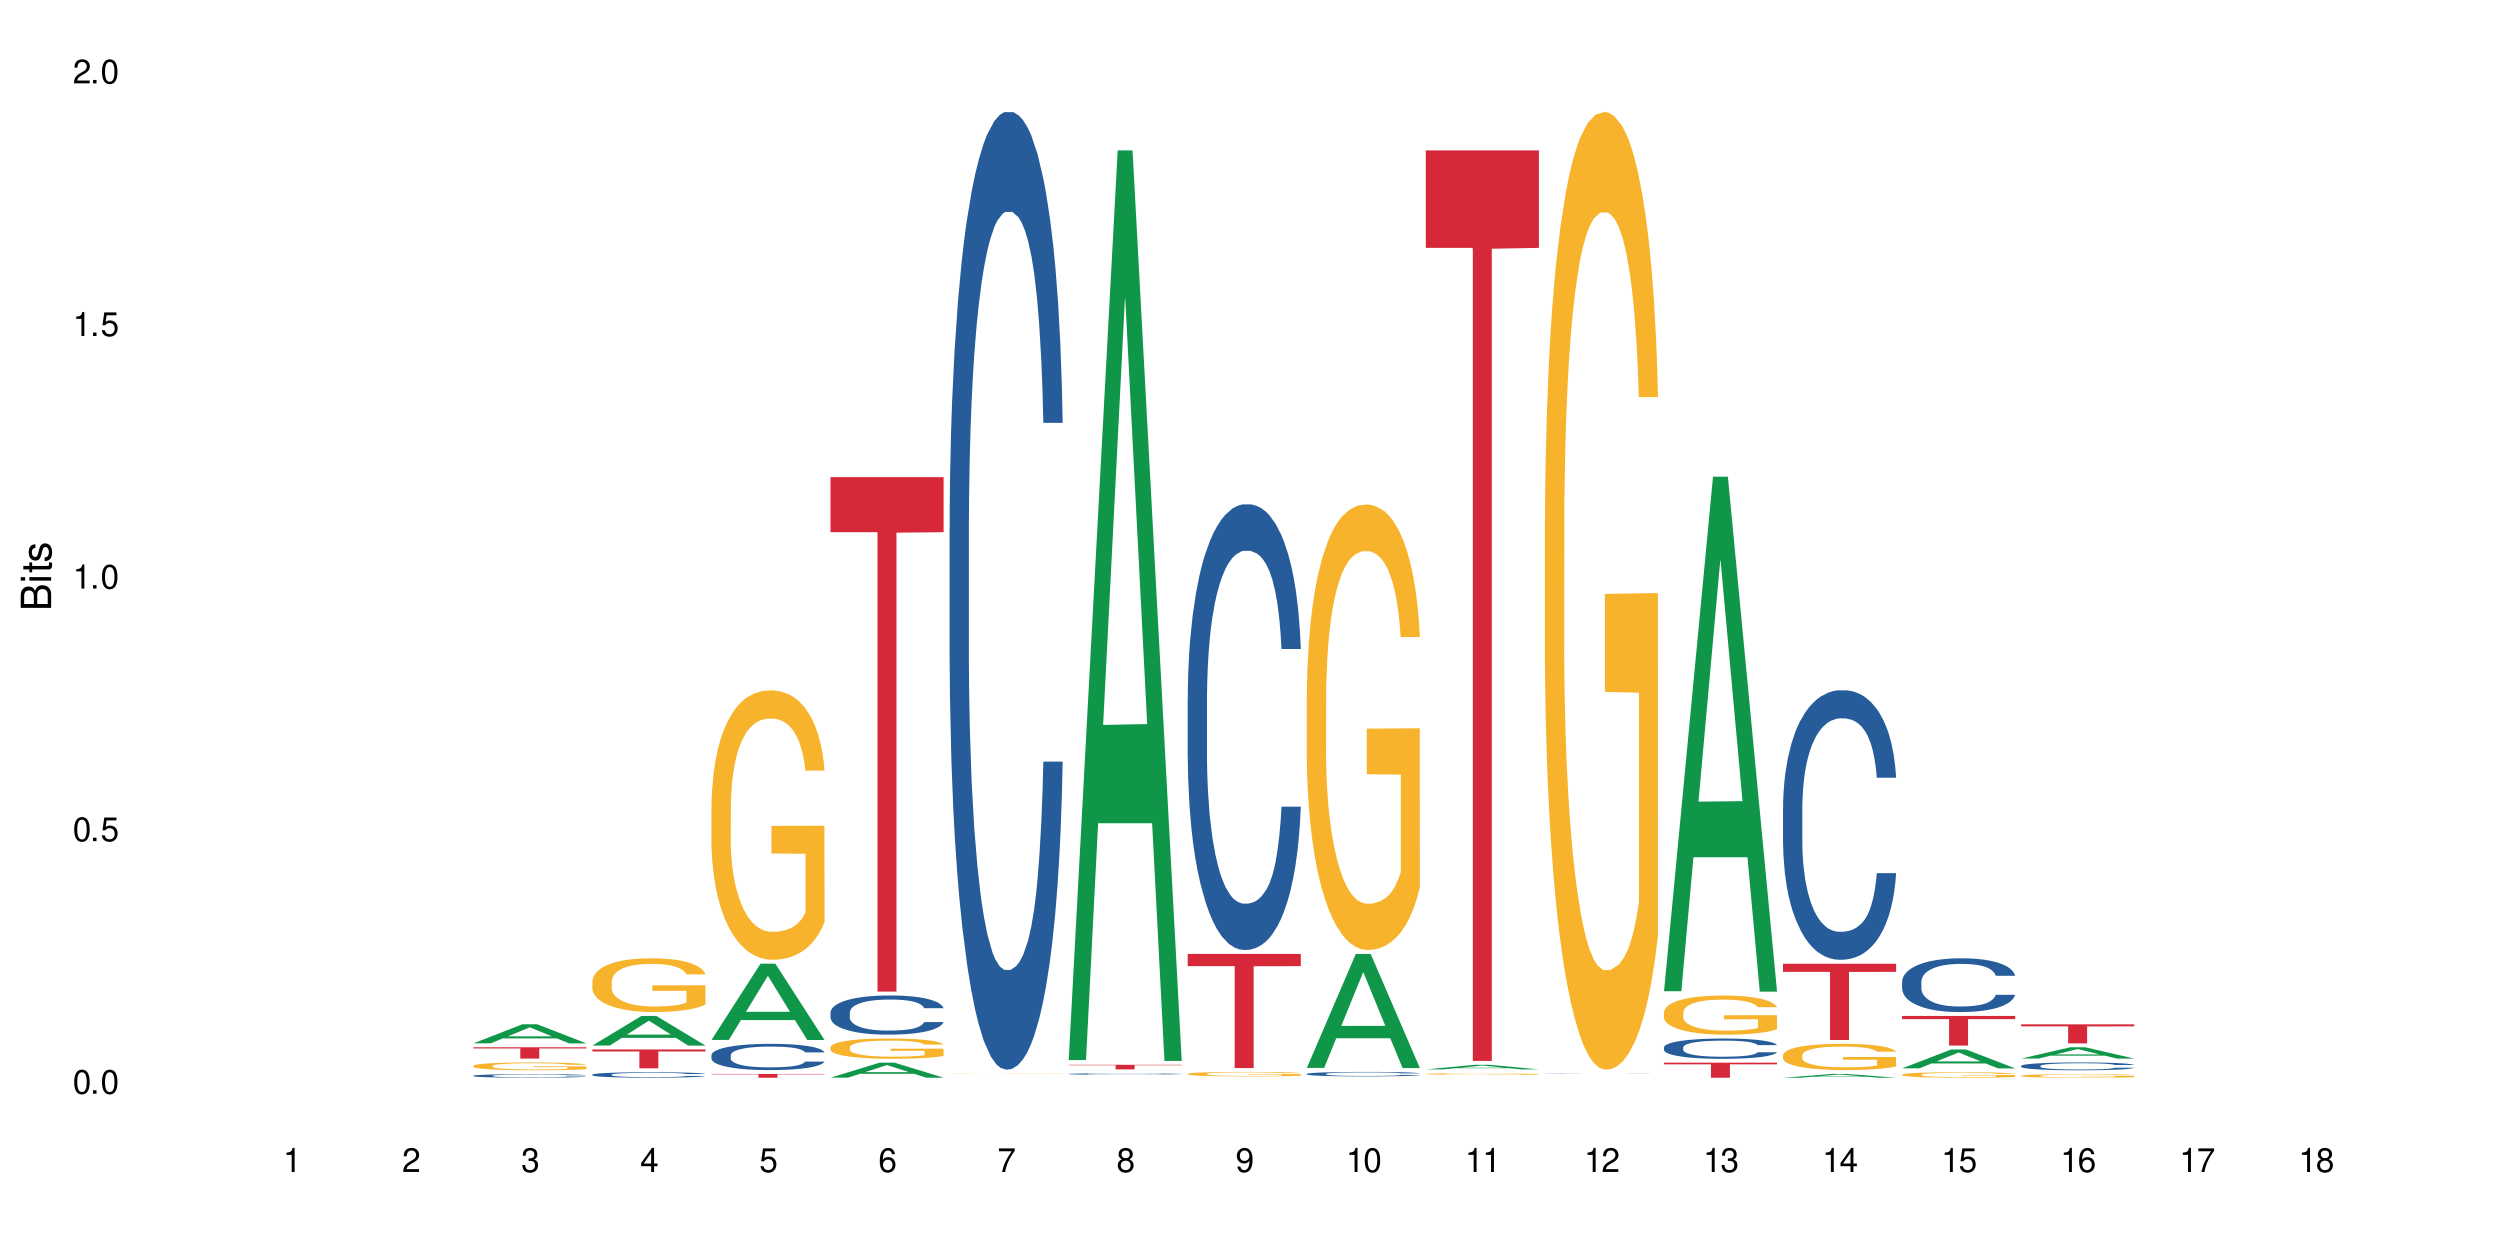 <?xml version="1.0" encoding="UTF-8"?>
<svg xmlns="http://www.w3.org/2000/svg" xmlns:xlink="http://www.w3.org/1999/xlink" width="720" height="360" viewBox="0 0 720 360">
<defs>
<g>
<g id="glyph-0-0">
</g>
<g id="glyph-0-1">
<path d="M 2.641 -6.938 C 2 -6.938 1.422 -6.656 1.078 -6.172 C 0.641 -5.562 0.406 -4.641 0.406 -3.359 C 0.406 -1.016 1.188 0.219 2.641 0.219 C 4.078 0.219 4.859 -1.016 4.859 -3.297 C 4.859 -4.641 4.656 -5.547 4.203 -6.172 C 3.844 -6.656 3.281 -6.938 2.641 -6.938 Z M 2.641 -6.188 C 3.547 -6.188 4 -5.25 4 -3.375 C 4 -1.406 3.562 -0.484 2.625 -0.484 C 1.734 -0.484 1.281 -1.438 1.281 -3.344 C 1.281 -5.25 1.734 -6.188 2.641 -6.188 Z M 2.641 -6.188 "/>
</g>
<g id="glyph-0-2">
<path d="M 1.828 -1 L 0.828 -1 L 0.828 0 L 1.828 0 Z M 1.828 -1 "/>
</g>
<g id="glyph-0-3">
<path d="M 4.562 -6.797 L 1.062 -6.797 L 0.547 -3.094 L 1.328 -3.094 C 1.719 -3.562 2.047 -3.734 2.578 -3.734 C 3.484 -3.734 4.062 -3.109 4.062 -2.094 C 4.062 -1.125 3.484 -0.531 2.578 -0.531 C 1.828 -0.531 1.375 -0.906 1.188 -1.672 L 0.328 -1.672 C 0.453 -1.109 0.547 -0.844 0.75 -0.594 C 1.125 -0.078 1.828 0.219 2.594 0.219 C 3.969 0.219 4.922 -0.781 4.922 -2.219 C 4.922 -3.562 4.031 -4.484 2.719 -4.484 C 2.25 -4.484 1.859 -4.359 1.469 -4.062 L 1.734 -5.969 L 4.562 -5.969 Z M 4.562 -6.797 "/>
</g>
<g id="glyph-0-4">
<path d="M 2.484 -4.938 L 2.484 0 L 3.328 0 L 3.328 -6.938 L 2.766 -6.938 C 2.469 -5.875 2.281 -5.734 0.984 -5.562 L 0.984 -4.938 Z M 2.484 -4.938 "/>
</g>
<g id="glyph-0-5">
<path d="M 4.859 -0.828 L 1.281 -0.828 C 1.359 -1.406 1.672 -1.781 2.5 -2.281 L 3.469 -2.828 C 4.406 -3.344 4.906 -4.062 4.906 -4.906 C 4.906 -5.484 4.672 -6.031 4.266 -6.406 C 3.859 -6.766 3.375 -6.938 2.719 -6.938 C 1.859 -6.938 1.219 -6.625 0.844 -6.031 C 0.609 -5.672 0.5 -5.234 0.484 -4.531 L 1.328 -4.531 C 1.359 -5.016 1.406 -5.281 1.531 -5.516 C 1.75 -5.938 2.188 -6.203 2.703 -6.203 C 3.469 -6.203 4.031 -5.641 4.031 -4.891 C 4.031 -4.344 3.719 -3.859 3.125 -3.516 L 2.234 -3 C 0.812 -2.172 0.406 -1.531 0.328 -0.016 L 4.859 -0.016 Z M 4.859 -0.828 "/>
</g>
<g id="glyph-0-6">
<path d="M 2.125 -3.188 L 2.578 -3.188 C 3.5 -3.188 3.984 -2.766 3.984 -1.922 C 3.984 -1.062 3.469 -0.531 2.594 -0.531 C 1.656 -0.531 1.203 -1 1.156 -2.016 L 0.312 -2.016 C 0.344 -1.453 0.438 -1.094 0.609 -0.781 C 0.953 -0.109 1.625 0.219 2.547 0.219 C 3.953 0.219 4.859 -0.625 4.859 -1.938 C 4.859 -2.828 4.516 -3.297 3.703 -3.594 C 4.344 -3.844 4.656 -4.328 4.656 -5.031 C 4.656 -6.219 3.875 -6.938 2.578 -6.938 C 1.203 -6.938 0.484 -6.172 0.453 -4.703 L 1.297 -4.703 C 1.312 -5.125 1.344 -5.359 1.453 -5.578 C 1.641 -5.969 2.062 -6.203 2.594 -6.203 C 3.344 -6.203 3.797 -5.75 3.797 -5 C 3.797 -4.516 3.609 -4.219 3.25 -4.047 C 3.016 -3.953 2.703 -3.922 2.125 -3.906 Z M 2.125 -3.188 "/>
</g>
<g id="glyph-0-7">
<path d="M 3.141 -1.672 L 3.141 0 L 3.984 0 L 3.984 -1.672 L 4.984 -1.672 L 4.984 -2.438 L 3.984 -2.438 L 3.984 -6.938 L 3.359 -6.938 L 0.266 -2.578 L 0.266 -1.672 Z M 3.141 -2.438 L 1 -2.438 L 3.141 -5.5 Z M 3.141 -2.438 "/>
</g>
<g id="glyph-0-8">
<path d="M 4.781 -5.125 C 4.609 -6.266 3.891 -6.938 2.844 -6.938 C 2.094 -6.938 1.422 -6.578 1.031 -5.953 C 0.594 -5.266 0.406 -4.422 0.406 -3.172 C 0.406 -2 0.578 -1.25 0.984 -0.641 C 1.359 -0.078 1.953 0.219 2.703 0.219 C 3.984 0.219 4.922 -0.75 4.922 -2.094 C 4.922 -3.375 4.062 -4.281 2.844 -4.281 C 2.172 -4.281 1.641 -4.031 1.281 -3.516 C 1.281 -5.234 1.828 -6.188 2.797 -6.188 C 3.391 -6.188 3.797 -5.797 3.938 -5.125 Z M 2.734 -3.531 C 3.547 -3.531 4.062 -2.953 4.062 -2.031 C 4.062 -1.156 3.484 -0.531 2.703 -0.531 C 1.922 -0.531 1.328 -1.188 1.328 -2.078 C 1.328 -2.938 1.906 -3.531 2.734 -3.531 Z M 2.734 -3.531 "/>
</g>
<g id="glyph-0-9">
<path d="M 4.984 -6.797 L 0.438 -6.797 L 0.438 -5.969 L 4.109 -5.969 C 2.5 -3.656 1.828 -2.234 1.328 0 L 2.219 0 C 2.594 -2.172 3.453 -4.047 4.984 -6.094 Z M 4.984 -6.797 "/>
</g>
<g id="glyph-0-10">
<path d="M 3.75 -3.656 C 4.469 -4.094 4.688 -4.438 4.688 -5.078 C 4.688 -6.172 3.844 -6.938 2.641 -6.938 C 1.438 -6.938 0.594 -6.172 0.594 -5.094 C 0.594 -4.438 0.812 -4.094 1.516 -3.656 C 0.734 -3.266 0.359 -2.703 0.359 -1.922 C 0.359 -0.656 1.281 0.219 2.641 0.219 C 3.984 0.219 4.922 -0.656 4.922 -1.922 C 4.922 -2.703 4.531 -3.266 3.75 -3.656 Z M 2.641 -6.188 C 3.359 -6.188 3.812 -5.75 3.812 -5.062 C 3.812 -4.406 3.344 -3.984 2.641 -3.984 C 1.922 -3.984 1.453 -4.406 1.453 -5.078 C 1.453 -5.75 1.922 -6.188 2.641 -6.188 Z M 2.641 -3.266 C 3.484 -3.266 4.062 -2.719 4.062 -1.906 C 4.062 -1.078 3.484 -0.531 2.625 -0.531 C 1.797 -0.531 1.219 -1.094 1.219 -1.906 C 1.219 -2.719 1.781 -3.266 2.641 -3.266 Z M 2.641 -3.266 "/>
</g>
<g id="glyph-0-11">
<path d="M 0.516 -1.578 C 0.672 -0.453 1.406 0.219 2.438 0.219 C 3.188 0.219 3.859 -0.141 4.266 -0.766 C 4.688 -1.453 4.891 -2.297 4.891 -3.547 C 4.891 -4.719 4.703 -5.453 4.312 -6.078 C 3.938 -6.641 3.344 -6.938 2.594 -6.938 C 1.297 -6.938 0.359 -5.969 0.359 -4.625 C 0.359 -3.344 1.234 -2.453 2.453 -2.453 C 3.094 -2.453 3.578 -2.672 4.016 -3.203 C 4 -1.484 3.469 -0.531 2.5 -0.531 C 1.906 -0.531 1.484 -0.906 1.359 -1.578 Z M 2.578 -6.203 C 3.375 -6.203 3.969 -5.531 3.969 -4.641 C 3.969 -3.797 3.391 -3.188 2.547 -3.188 C 1.734 -3.188 1.234 -3.766 1.234 -4.688 C 1.234 -5.562 1.797 -6.203 2.578 -6.203 Z M 2.578 -6.203 "/>
</g>
<g id="glyph-1-0">
</g>
<g id="glyph-1-1">
<path d="M 0 -0.953 L 0 -4.891 C 0 -5.719 -0.234 -6.344 -0.734 -6.797 C -1.188 -7.234 -1.812 -7.469 -2.5 -7.469 C -3.547 -7.469 -4.188 -7 -4.625 -5.875 C -4.984 -6.688 -5.625 -7.094 -6.531 -7.094 C -7.172 -7.094 -7.734 -6.859 -8.141 -6.391 C -8.562 -5.922 -8.75 -5.344 -8.75 -4.5 L -8.75 -0.953 Z M -4.984 -2.062 L -7.766 -2.062 L -7.766 -4.219 C -7.766 -4.844 -7.688 -5.203 -7.453 -5.5 C -7.219 -5.812 -6.859 -5.969 -6.375 -5.969 C -5.891 -5.969 -5.531 -5.812 -5.297 -5.5 C -5.062 -5.203 -4.984 -4.844 -4.984 -4.219 Z M -0.984 -2.062 L -4 -2.062 L -4 -4.781 C -4 -5.766 -3.438 -6.359 -2.484 -6.359 C -1.547 -6.359 -0.984 -5.766 -0.984 -4.781 Z M -0.984 -2.062 "/>
</g>
<g id="glyph-1-2">
<path d="M -6.281 -1.797 L -6.281 -0.797 L 0 -0.797 L 0 -1.797 Z M -8.75 -1.797 L -8.75 -0.797 L -7.484 -0.797 L -7.484 -1.797 Z M -8.75 -1.797 "/>
</g>
<g id="glyph-1-3">
<path d="M -6.281 -3.047 L -6.281 -2.016 L -8.016 -2.016 L -8.016 -1.016 L -6.281 -1.016 L -6.281 -0.172 L -5.469 -0.172 L -5.469 -1.016 L -0.719 -1.016 C -0.078 -1.016 0.281 -1.453 0.281 -2.234 C 0.281 -2.5 0.25 -2.719 0.188 -3.047 L -0.641 -3.047 C -0.609 -2.906 -0.594 -2.766 -0.594 -2.562 C -0.594 -2.141 -0.719 -2.016 -1.156 -2.016 L -5.469 -2.016 L -5.469 -3.047 Z M -6.281 -3.047 "/>
</g>
<g id="glyph-1-4">
<path d="M -4.531 -5.25 C -5.766 -5.25 -6.469 -4.422 -6.469 -2.969 C -6.469 -1.516 -5.719 -0.562 -4.547 -0.562 C -3.562 -0.562 -3.094 -1.062 -2.734 -2.562 L -2.516 -3.484 C -2.344 -4.188 -2.094 -4.469 -1.641 -4.469 C -1.047 -4.469 -0.641 -3.875 -0.641 -3 C -0.641 -2.453 -0.797 -2 -1.062 -1.75 C -1.25 -1.594 -1.422 -1.531 -1.875 -1.469 L -1.875 -0.406 C -0.422 -0.453 0.281 -1.266 0.281 -2.922 C 0.281 -4.5 -0.5 -5.516 -1.719 -5.516 C -2.656 -5.516 -3.172 -4.984 -3.469 -3.734 L -3.703 -2.766 C -3.891 -1.953 -4.156 -1.609 -4.594 -1.609 C -5.188 -1.609 -5.547 -2.125 -5.547 -2.938 C -5.547 -3.75 -5.203 -4.172 -4.531 -4.203 Z M -4.531 -5.25 "/>
</g>
</g>
</defs>
<rect x="-72" y="-36" width="864" height="432" fill="rgb(100%, 100%, 100%)" fill-opacity="1"/>
<path fill-rule="nonzero" fill="rgb(6.275%, 58.824%, 28.235%)" fill-opacity="1" d="M 136.312 300.488 L 136.348 300.484 L 150.441 294.996 L 154.723 294.996 L 168.887 300.492 L 163.91 300.492 L 160.359 299.059 L 144.805 299.059 L 141.324 300.488 L 136.312 300.488 L 146.301 298.465 L 158.934 298.461 L 152.637 295.895 L 152.566 295.887 L 152.496 295.902 L 146.266 298.461 L 146.301 298.465 Z M 136.312 300.488 "/>
<path fill-rule="nonzero" fill="rgb(14.51%, 36.078%, 60%)" fill-opacity="1" d="M 136.312 309.805 L 136.352 309.801 L 136.352 309.781 L 136.473 309.746 L 136.75 309.699 L 137.027 309.668 L 137.742 309.613 L 138.734 309.562 L 139.77 309.52 L 140.523 309.496 L 141.199 309.477 L 142.746 309.441 L 143.742 309.426 L 144.812 309.41 L 146.125 309.395 L 147.078 309.383 L 149.223 309.367 L 150.812 309.363 L 152.043 309.359 L 154.707 309.359 L 156.293 309.363 L 157.445 309.367 L 158.719 309.375 L 159.789 309.383 L 161.656 309.402 L 163.328 309.43 L 164.082 309.445 L 165.273 309.473 L 166.188 309.504 L 166.824 309.527 L 167.539 309.562 L 168.172 309.602 L 168.648 309.648 L 168.887 309.691 L 163.328 309.691 L 163.047 309.652 L 162.73 309.625 L 162.133 309.586 L 161.539 309.559 L 160.703 309.531 L 159.949 309.516 L 158.918 309.496 L 158.004 309.484 L 157.051 309.477 L 156.137 309.473 L 154.387 309.465 L 152.363 309.465 L 151.605 309.469 L 150.059 309.477 L 149.223 309.48 L 148.031 309.496 L 147.195 309.508 L 146.203 309.523 L 145.527 309.543 L 144.695 309.566 L 144.098 309.586 L 143.422 309.617 L 143.027 309.641 L 142.668 309.668 L 142.352 309.699 L 142.113 309.73 L 141.953 309.766 L 141.875 309.797 L 141.875 309.941 L 141.953 309.977 L 142.152 310.016 L 142.668 310.074 L 143.422 310.121 L 144.297 310.16 L 145.133 310.188 L 145.609 310.203 L 146.242 310.219 L 147.238 310.234 L 148.668 310.254 L 149.5 310.262 L 150.773 310.27 L 152.082 310.273 L 153.832 310.273 L 155.383 310.27 L 156.414 310.266 L 157.488 310.258 L 158.957 310.242 L 159.871 310.227 L 160.664 310.207 L 161.262 310.191 L 161.656 310.176 L 162.254 310.148 L 162.73 310.117 L 163.09 310.082 L 163.328 310.051 L 168.887 310.051 L 168.648 310.09 L 168.293 310.125 L 167.934 310.152 L 167.379 310.184 L 166.742 310.215 L 165.828 310.246 L 165.074 310.266 L 164.082 310.289 L 163.168 310.309 L 162.176 310.324 L 160.703 310.344 L 159.75 310.352 L 158.719 310.359 L 157.488 310.367 L 155.938 310.375 L 154.27 310.379 L 151.051 310.379 L 149.82 310.375 L 148.191 310.367 L 146.164 310.348 L 144.695 310.332 L 143.543 310.312 L 142.551 310.293 L 141.438 310.27 L 140.008 310.227 L 139.133 310.195 L 138.535 310.172 L 137.863 310.133 L 137.383 310.102 L 136.828 310.051 L 136.43 309.984 L 136.312 309.934 Z M 136.312 309.805 "/>
<path fill-rule="nonzero" fill="rgb(96.863%, 70.196%, 16.863%)" fill-opacity="1" d="M 136.312 306.953 L 136.352 306.949 L 136.352 306.91 L 136.512 306.816 L 136.906 306.688 L 137.426 306.582 L 137.98 306.5 L 138.34 306.457 L 138.934 306.398 L 139.449 306.352 L 140.762 306.258 L 142.43 306.172 L 143.344 306.137 L 144.375 306.102 L 145.848 306.062 L 146.523 306.047 L 148.586 306.012 L 150.93 305.992 L 153.516 305.988 L 154.707 305.988 L 156.336 305.996 L 158.559 306.02 L 159.832 306.039 L 160.824 306.062 L 161.855 306.086 L 163.129 306.129 L 164.32 306.18 L 165.273 306.227 L 166.227 306.289 L 167.02 306.355 L 167.695 306.426 L 168.293 306.516 L 168.648 306.586 L 168.887 306.656 L 163.367 306.656 L 163.047 306.586 L 162.691 306.531 L 162.094 306.461 L 161.5 306.414 L 160.902 306.375 L 159.789 306.32 L 158.836 306.289 L 157.645 306.258 L 156.492 306.238 L 155.184 306.227 L 154.387 306.223 L 152.281 306.223 L 150.375 306.238 L 149.262 306.254 L 148.469 306.27 L 147.355 306.301 L 146.68 306.328 L 146.285 306.344 L 145.09 306.406 L 144.297 306.465 L 143.859 306.504 L 143.305 306.566 L 142.906 306.621 L 142.469 306.703 L 142.23 306.766 L 141.914 306.906 L 141.875 307.277 L 141.992 307.355 L 142.23 307.438 L 142.551 307.512 L 143.027 307.59 L 143.504 307.652 L 144.336 307.73 L 145.051 307.785 L 145.609 307.82 L 146.68 307.875 L 147.117 307.895 L 148.152 307.93 L 149.223 307.961 L 150.535 307.984 L 151.527 307.996 L 153.117 308.008 L 155.145 308.008 L 157.527 307.996 L 159.035 307.98 L 160.07 307.961 L 160.742 307.949 L 161.578 307.926 L 162.176 307.906 L 162.73 307.883 L 163.406 307.848 L 163.406 307.355 L 153.594 307.352 L 153.594 307.121 L 168.848 307.121 L 168.887 307.926 L 168.055 307.98 L 167.02 308.035 L 166.027 308.074 L 164.996 308.109 L 163.523 308.148 L 162.332 308.176 L 160.504 308.203 L 158.836 308.223 L 157.09 308.234 L 155.539 308.242 L 153.711 308.242 L 152.082 308.238 L 150.336 308.227 L 148.945 308.211 L 147.676 308.188 L 146.402 308.16 L 144.812 308.117 L 143.781 308.082 L 142.707 308.039 L 141.637 307.988 L 140.684 307.934 L 140.047 307.891 L 139.41 307.84 L 138.734 307.777 L 138.102 307.707 L 137.625 307.645 L 137.188 307.574 L 136.867 307.504 L 136.551 307.414 L 136.391 307.34 L 136.312 307.273 Z M 136.312 306.953 "/>
<path fill-rule="nonzero" fill="rgb(83.922%, 15.686%, 22.353%)" fill-opacity="1" d="M 136.312 301.609 L 168.887 301.609 L 168.887 301.957 L 155.312 301.961 L 155.312 304.871 L 149.848 304.871 L 149.848 301.965 L 149.77 301.957 L 136.312 301.957 Z M 136.312 301.609 "/>
<path fill-rule="nonzero" fill="rgb(6.275%, 58.824%, 28.235%)" fill-opacity="1" d="M 170.602 301.121 L 170.637 301.113 L 184.734 292.586 L 189.016 292.586 L 203.18 301.129 L 198.203 301.129 L 194.652 298.898 L 179.094 298.898 L 175.613 301.121 L 170.602 301.121 L 180.59 297.977 L 193.227 297.969 L 186.926 293.984 L 186.855 293.977 L 186.785 294 L 180.555 297.969 L 180.59 297.977 Z M 170.602 301.121 "/>
<path fill-rule="nonzero" fill="rgb(14.51%, 36.078%, 60%)" fill-opacity="1" d="M 170.602 309.492 L 170.641 309.488 L 170.641 309.453 L 170.762 309.398 L 171.039 309.332 L 171.316 309.285 L 172.031 309.199 L 173.027 309.117 L 174.059 309.055 L 174.812 309.016 L 175.488 308.988 L 177.039 308.934 L 178.031 308.906 L 179.105 308.883 L 180.414 308.859 L 181.367 308.844 L 183.516 308.82 L 185.102 308.809 L 186.336 308.805 L 188.996 308.805 L 190.586 308.812 L 191.738 308.82 L 193.008 308.832 L 194.082 308.844 L 195.949 308.875 L 197.617 308.914 L 198.371 308.938 L 199.562 308.984 L 200.477 309.027 L 201.113 309.062 L 201.828 309.117 L 202.465 309.18 L 202.941 309.254 L 203.18 309.316 L 197.617 309.316 L 197.34 309.258 L 197.02 309.215 L 196.426 309.156 L 195.828 309.113 L 194.996 309.07 L 194.238 309.043 L 193.207 309.016 L 192.293 309 L 191.34 308.988 L 190.426 308.98 L 188.68 308.969 L 186.652 308.969 L 185.898 308.973 L 184.348 308.984 L 183.516 308.996 L 182.32 309.016 L 181.488 309.035 L 180.496 309.062 L 179.82 309.086 L 178.984 309.125 L 178.391 309.156 L 177.715 309.203 L 177.316 309.242 L 176.957 309.281 L 176.641 309.328 L 176.402 309.379 L 176.242 309.43 L 176.164 309.484 L 176.164 309.707 L 176.242 309.758 L 176.441 309.82 L 176.957 309.906 L 177.715 309.98 L 178.586 310.043 L 179.422 310.086 L 179.898 310.105 L 180.535 310.129 L 181.527 310.156 L 182.957 310.188 L 183.793 310.199 L 185.062 310.211 L 186.375 310.215 L 188.121 310.215 L 189.672 310.211 L 190.703 310.203 L 191.777 310.191 L 193.246 310.168 L 194.16 310.145 L 194.957 310.117 L 195.551 310.09 L 195.949 310.066 L 196.543 310.02 L 197.02 309.973 L 197.379 309.922 L 197.617 309.875 L 203.18 309.875 L 202.941 309.93 L 202.582 309.988 L 202.227 310.027 L 201.668 310.078 L 201.035 310.125 L 200.121 310.172 L 199.363 310.207 L 198.371 310.242 L 197.457 310.27 L 196.465 310.293 L 194.996 310.324 L 194.043 310.336 L 193.008 310.352 L 191.777 310.363 L 190.227 310.371 L 188.559 310.379 L 187.012 310.379 L 185.34 310.375 L 184.109 310.371 L 182.48 310.359 L 180.453 310.332 L 178.984 310.305 L 177.832 310.277 L 176.84 310.25 L 175.727 310.211 L 174.297 310.145 L 173.422 310.098 L 172.828 310.059 L 172.152 310 L 171.676 309.949 L 171.117 309.871 L 170.723 309.77 L 170.602 309.688 Z M 170.602 309.492 "/>
<path fill-rule="nonzero" fill="rgb(96.863%, 70.196%, 16.863%)" fill-opacity="1" d="M 170.602 282.621 L 170.641 282.609 L 170.641 282.324 L 170.801 281.688 L 171.199 280.812 L 171.715 280.09 L 172.27 279.527 L 172.629 279.23 L 173.227 278.805 L 173.742 278.496 L 175.051 277.859 L 176.719 277.266 L 177.633 277.012 L 178.668 276.77 L 180.137 276.5 L 180.812 276.402 L 182.879 276.176 L 185.223 276.035 L 187.805 275.992 L 188.996 276.008 L 190.625 276.062 L 192.852 276.219 L 194.121 276.359 L 195.113 276.5 L 196.148 276.684 L 197.418 276.969 L 198.609 277.309 L 199.562 277.645 L 200.516 278.07 L 201.312 278.523 L 201.988 279.016 L 202.582 279.609 L 202.941 280.105 L 203.18 280.602 L 197.656 280.602 L 197.34 280.105 L 196.98 279.723 L 196.387 279.258 L 195.789 278.918 L 195.195 278.648 L 194.082 278.281 L 193.129 278.055 L 191.938 277.859 L 190.785 277.73 L 189.473 277.645 L 188.68 277.617 L 186.574 277.617 L 184.664 277.719 L 183.555 277.828 L 182.758 277.941 L 181.648 278.156 L 180.973 278.324 L 180.574 278.438 L 179.383 278.875 L 178.586 279.273 L 178.152 279.539 L 177.594 279.965 L 177.199 280.348 L 176.762 280.91 L 176.523 281.336 L 176.203 282.297 L 176.164 284.84 L 176.285 285.379 L 176.523 285.957 L 176.84 286.465 L 177.316 287.004 L 177.793 287.414 L 178.629 287.965 L 179.344 288.332 L 179.898 288.574 L 180.973 288.953 L 181.41 289.082 L 182.441 289.336 L 183.516 289.535 L 184.824 289.703 L 185.816 289.789 L 187.406 289.859 L 189.434 289.859 L 191.816 289.773 L 193.328 289.66 L 194.359 289.547 L 195.035 289.449 L 195.867 289.293 L 196.465 289.152 L 197.02 288.996 L 197.695 288.758 L 197.695 285.379 L 187.883 285.363 L 187.883 283.781 L 203.141 283.766 L 203.18 289.293 L 202.344 289.676 L 201.312 290.043 L 200.316 290.324 L 199.285 290.566 L 197.816 290.836 L 196.625 291.004 L 194.797 291.203 L 193.129 291.328 L 191.379 291.414 L 189.832 291.457 L 188.004 291.469 L 186.375 291.441 L 184.625 291.355 L 183.234 291.246 L 181.965 291.102 L 180.691 290.918 L 179.105 290.621 L 178.07 290.383 L 177 290.086 L 175.926 289.73 L 174.973 289.352 L 174.336 289.055 L 173.703 288.715 L 173.027 288.289 L 172.391 287.809 L 171.914 287.371 L 171.477 286.875 L 171.16 286.41 L 170.84 285.773 L 170.684 285.266 L 170.602 284.828 Z M 170.602 282.621 "/>
<path fill-rule="nonzero" fill="rgb(83.922%, 15.686%, 22.353%)" fill-opacity="1" d="M 170.602 302.246 L 203.18 302.246 L 203.18 302.828 L 189.602 302.832 L 189.602 307.688 L 184.141 307.688 L 184.141 302.84 L 184.062 302.828 L 170.602 302.828 Z M 170.602 302.246 "/>
<path fill-rule="nonzero" fill="rgb(6.275%, 58.824%, 28.235%)" fill-opacity="1" d="M 204.895 299.496 L 204.93 299.477 L 219.023 277.543 L 223.305 277.543 L 237.469 299.52 L 232.492 299.52 L 228.941 293.781 L 213.387 293.781 L 209.906 299.496 L 204.895 299.496 L 214.883 291.41 L 227.516 291.387 L 221.215 281.133 L 221.145 281.113 L 221.078 281.176 L 214.848 291.387 L 214.883 291.41 Z M 204.895 299.496 "/>
<path fill-rule="nonzero" fill="rgb(14.51%, 36.078%, 60%)" fill-opacity="1" d="M 204.895 303.918 L 204.934 303.91 L 204.934 303.746 L 205.051 303.48 L 205.332 303.152 L 205.609 302.926 L 206.324 302.516 L 207.316 302.125 L 208.348 301.82 L 209.105 301.641 L 209.781 301.504 L 211.328 301.25 L 212.32 301.117 L 213.395 301 L 214.707 300.883 L 215.66 300.812 L 217.805 300.703 L 219.395 300.656 L 220.625 300.633 L 223.285 300.633 L 224.875 300.664 L 226.027 300.695 L 227.301 300.754 L 228.371 300.812 L 230.238 300.965 L 231.906 301.16 L 232.664 301.27 L 233.855 301.484 L 234.77 301.691 L 235.402 301.867 L 236.117 302.125 L 236.754 302.434 L 237.23 302.785 L 237.469 303.082 L 231.906 303.082 L 231.629 302.809 L 231.312 302.594 L 230.715 302.309 L 230.121 302.109 L 229.285 301.91 L 228.531 301.781 L 227.496 301.648 L 226.586 301.566 L 225.629 301.504 L 224.719 301.461 L 222.969 301.422 L 220.941 301.422 L 220.188 301.434 L 218.641 301.488 L 217.805 301.539 L 216.613 301.633 L 215.777 301.723 L 214.785 301.863 L 214.109 301.98 L 213.277 302.16 L 212.68 302.316 L 212.004 302.543 L 211.605 302.719 L 211.25 302.91 L 210.934 303.137 L 210.691 303.379 L 210.535 303.633 L 210.453 303.883 L 210.453 304.949 L 210.535 305.199 L 210.734 305.488 L 211.25 305.91 L 212.004 306.273 L 212.879 306.562 L 213.711 306.77 L 214.188 306.867 L 214.824 306.977 L 215.816 307.117 L 217.25 307.254 L 218.082 307.309 L 219.355 307.363 L 220.664 307.391 L 222.414 307.391 L 223.961 307.363 L 224.996 307.328 L 226.066 307.273 L 227.539 307.156 L 228.453 307.047 L 229.246 306.918 L 229.84 306.785 L 230.238 306.676 L 230.836 306.461 L 231.312 306.227 L 231.668 305.984 L 231.906 305.75 L 237.469 305.75 L 237.23 306.027 L 236.875 306.297 L 236.516 306.496 L 235.961 306.738 L 235.324 306.949 L 234.41 307.191 L 233.656 307.352 L 232.664 307.523 L 231.75 307.652 L 230.754 307.77 L 229.285 307.91 L 228.332 307.977 L 227.301 308.039 L 226.066 308.094 L 224.52 308.145 L 222.852 308.172 L 221.301 308.18 L 219.633 308.164 L 218.398 308.137 L 216.773 308.074 L 214.746 307.949 L 213.277 307.82 L 212.125 307.688 L 211.129 307.551 L 210.02 307.363 L 208.586 307.062 L 207.715 306.828 L 207.117 306.633 L 206.441 306.363 L 205.965 306.125 L 205.41 305.738 L 205.012 305.246 L 204.895 304.867 Z M 204.895 303.918 "/>
<path fill-rule="nonzero" fill="rgb(96.863%, 70.196%, 16.863%)" fill-opacity="1" d="M 204.895 232.059 L 204.934 231.988 L 204.934 230.57 L 205.094 227.383 L 205.488 222.988 L 206.004 219.375 L 206.562 216.539 L 206.918 215.051 L 207.516 212.926 L 208.031 211.367 L 209.344 208.176 L 211.012 205.199 L 211.926 203.926 L 212.957 202.719 L 214.426 201.371 L 215.102 200.875 L 217.168 199.742 L 219.512 199.035 L 222.094 198.82 L 223.285 198.891 L 224.914 199.176 L 227.141 199.957 L 228.41 200.664 L 229.406 201.371 L 230.438 202.293 L 231.707 203.711 L 232.902 205.414 L 233.855 207.113 L 234.809 209.238 L 235.602 211.508 L 236.277 213.988 L 236.875 216.965 L 237.23 219.445 L 237.469 221.926 L 231.945 221.926 L 231.629 219.445 L 231.273 217.531 L 230.676 215.191 L 230.078 213.492 L 229.484 212.145 L 228.371 210.301 L 227.418 209.168 L 226.227 208.176 L 225.074 207.539 L 223.762 207.113 L 222.969 206.973 L 220.863 206.973 L 218.957 207.469 L 217.844 208.035 L 217.051 208.602 L 215.938 209.664 L 215.262 210.516 L 214.863 211.082 L 213.672 213.277 L 212.879 215.262 L 212.441 216.609 L 211.887 218.734 L 211.488 220.648 L 211.051 223.484 L 210.812 225.609 L 210.496 230.43 L 210.453 243.188 L 210.574 245.879 L 210.812 248.785 L 211.129 251.336 L 211.605 254.031 L 212.082 256.086 L 212.918 258.848 L 213.633 260.691 L 214.188 261.898 L 215.262 263.812 L 215.699 264.449 L 216.73 265.723 L 217.805 266.715 L 219.117 267.566 L 220.109 267.992 L 221.699 268.348 L 223.723 268.348 L 226.105 267.922 L 227.617 267.355 L 228.648 266.789 L 229.324 266.293 L 230.16 265.512 L 230.754 264.805 L 231.312 264.023 L 231.988 262.82 L 231.988 245.879 L 222.176 245.809 L 222.176 237.871 L 237.43 237.801 L 237.469 265.512 L 236.637 267.426 L 235.602 269.27 L 234.609 270.684 L 233.574 271.891 L 232.105 273.238 L 230.914 274.086 L 229.086 275.078 L 227.418 275.719 L 225.672 276.141 L 224.121 276.355 L 222.293 276.426 L 220.664 276.285 L 218.918 275.859 L 217.527 275.293 L 216.254 274.582 L 214.984 273.66 L 213.395 272.172 L 212.363 270.969 L 211.289 269.48 L 210.215 267.707 L 209.262 265.797 L 208.629 264.309 L 207.992 262.605 L 207.316 260.48 L 206.68 258.07 L 206.203 255.871 L 205.766 253.391 L 205.449 251.055 L 205.133 247.863 L 204.973 245.312 L 204.895 243.117 Z M 204.895 232.059 "/>
<path fill-rule="nonzero" fill="rgb(83.922%, 15.686%, 22.353%)" fill-opacity="1" d="M 204.895 309.293 L 237.469 309.293 L 237.469 309.41 L 223.895 309.41 L 223.895 310.379 L 218.43 310.379 L 218.43 309.414 L 218.352 309.41 L 204.895 309.41 Z M 204.895 309.293 "/>
<path fill-rule="nonzero" fill="rgb(6.275%, 58.824%, 28.235%)" fill-opacity="1" d="M 239.184 310.375 L 239.219 310.371 L 253.312 306.047 L 257.594 306.047 L 271.762 310.379 L 266.781 310.379 L 263.234 309.246 L 247.676 309.246 L 244.195 310.375 L 239.184 310.375 L 249.172 308.781 L 261.805 308.777 L 255.508 306.754 L 255.438 306.75 L 255.367 306.762 L 249.137 308.777 L 249.172 308.781 Z M 239.184 310.375 "/>
<path fill-rule="nonzero" fill="rgb(14.51%, 36.078%, 60%)" fill-opacity="1" d="M 239.184 291.609 L 239.223 291.598 L 239.223 291.352 L 239.344 290.961 L 239.621 290.465 L 239.898 290.125 L 240.613 289.516 L 241.605 288.93 L 242.641 288.477 L 243.395 288.211 L 244.07 288.004 L 245.621 287.621 L 246.613 287.426 L 247.684 287.25 L 248.996 287.078 L 249.949 286.973 L 252.094 286.809 L 253.684 286.738 L 254.914 286.707 L 257.578 286.707 L 259.168 286.746 L 260.32 286.797 L 261.59 286.883 L 262.664 286.973 L 264.531 287.199 L 266.199 287.488 L 266.953 287.652 L 268.145 287.973 L 269.059 288.281 L 269.695 288.551 L 270.41 288.93 L 271.043 289.395 L 271.52 289.918 L 271.762 290.363 L 266.199 290.363 L 265.922 289.949 L 265.602 289.629 L 265.008 289.207 L 264.41 288.91 L 263.574 288.609 L 262.82 288.414 L 261.789 288.219 L 260.875 288.098 L 259.922 288.004 L 259.008 287.941 L 257.258 287.879 L 255.234 287.879 L 254.48 287.902 L 252.93 287.984 L 252.094 288.055 L 250.902 288.199 L 250.07 288.332 L 249.074 288.539 L 248.402 288.715 L 247.566 288.98 L 246.969 289.219 L 246.293 289.559 L 245.898 289.816 L 245.539 290.105 L 245.223 290.445 L 244.984 290.805 L 244.824 291.188 L 244.746 291.559 L 244.746 293.152 L 244.824 293.523 L 245.023 293.957 L 245.539 294.586 L 246.293 295.129 L 247.168 295.562 L 248.004 295.871 L 248.48 296.016 L 249.117 296.18 L 250.109 296.387 L 251.539 296.594 L 252.375 296.676 L 253.645 296.758 L 254.957 296.801 L 256.703 296.801 L 258.254 296.758 L 259.285 296.707 L 260.359 296.625 L 261.828 296.449 L 262.742 296.285 L 263.535 296.09 L 264.133 295.895 L 264.531 295.727 L 265.125 295.41 L 265.602 295.059 L 265.961 294.699 L 266.199 294.348 L 271.762 294.348 L 271.52 294.762 L 271.164 295.16 L 270.805 295.461 L 270.25 295.82 L 269.613 296.141 L 268.699 296.5 L 267.945 296.738 L 266.953 296.996 L 266.039 297.191 L 265.047 297.367 L 263.574 297.57 L 262.621 297.676 L 261.59 297.766 L 260.359 297.848 L 258.809 297.922 L 257.141 297.961 L 255.59 297.973 L 253.922 297.953 L 252.691 297.91 L 251.062 297.82 L 249.035 297.633 L 247.566 297.438 L 246.414 297.242 L 245.422 297.035 L 244.309 296.758 L 242.879 296.305 L 242.004 295.953 L 241.41 295.668 L 240.734 295.266 L 240.258 294.902 L 239.699 294.328 L 239.305 293.598 L 239.184 293.031 Z M 239.184 291.609 "/>
<path fill-rule="nonzero" fill="rgb(96.863%, 70.196%, 16.863%)" fill-opacity="1" d="M 239.184 301.59 L 239.223 301.586 L 239.223 301.48 L 239.383 301.238 L 239.781 300.91 L 240.297 300.637 L 240.852 300.422 L 241.211 300.312 L 241.805 300.152 L 242.32 300.035 L 243.633 299.793 L 245.301 299.57 L 246.215 299.473 L 247.25 299.383 L 248.719 299.281 L 249.395 299.246 L 251.461 299.16 L 253.805 299.105 L 256.387 299.09 L 257.578 299.094 L 259.207 299.117 L 261.43 299.176 L 262.703 299.23 L 263.695 299.281 L 264.727 299.352 L 266 299.457 L 267.191 299.586 L 268.145 299.715 L 269.098 299.875 L 269.895 300.043 L 270.566 300.23 L 271.164 300.457 L 271.52 300.641 L 271.762 300.828 L 266.238 300.828 L 265.922 300.641 L 265.562 300.496 L 264.965 300.32 L 264.371 300.195 L 263.773 300.094 L 262.664 299.953 L 261.707 299.867 L 260.516 299.793 L 259.363 299.746 L 258.055 299.715 L 257.258 299.703 L 255.152 299.703 L 253.246 299.742 L 252.133 299.785 L 251.34 299.824 L 250.227 299.906 L 249.551 299.969 L 249.156 300.012 L 247.965 300.18 L 247.168 300.328 L 246.73 300.43 L 246.176 300.59 L 245.777 300.73 L 245.34 300.945 L 245.102 301.105 L 244.785 301.469 L 244.746 302.43 L 244.863 302.629 L 245.102 302.848 L 245.422 303.039 L 245.898 303.242 L 246.375 303.398 L 247.207 303.605 L 247.922 303.746 L 248.48 303.836 L 249.551 303.98 L 249.988 304.027 L 251.023 304.125 L 252.094 304.199 L 253.406 304.262 L 254.398 304.293 L 255.988 304.32 L 258.016 304.32 L 260.398 304.289 L 261.906 304.246 L 262.941 304.203 L 263.617 304.164 L 264.449 304.105 L 265.047 304.055 L 265.602 303.996 L 266.277 303.906 L 266.277 302.629 L 256.465 302.625 L 256.465 302.027 L 271.719 302.023 L 271.762 304.105 L 270.926 304.25 L 269.895 304.391 L 268.898 304.496 L 267.867 304.586 L 266.398 304.688 L 265.203 304.754 L 263.379 304.828 L 261.707 304.875 L 259.961 304.906 L 258.41 304.922 L 256.586 304.93 L 254.957 304.918 L 253.207 304.887 L 251.816 304.844 L 250.547 304.789 L 249.273 304.719 L 247.684 304.609 L 246.652 304.52 L 245.578 304.406 L 244.508 304.273 L 243.555 304.129 L 242.918 304.016 L 242.281 303.891 L 241.605 303.73 L 240.973 303.547 L 240.496 303.383 L 240.059 303.195 L 239.738 303.02 L 239.422 302.781 L 239.262 302.586 L 239.184 302.422 Z M 239.184 301.59 "/>
<path fill-rule="nonzero" fill="rgb(83.922%, 15.686%, 22.353%)" fill-opacity="1" d="M 239.184 137.41 L 271.762 137.41 L 271.762 153.273 L 258.184 153.41 L 258.184 285.59 L 252.723 285.59 L 252.723 153.551 L 252.641 153.273 L 239.184 153.273 Z M 239.184 137.41 "/>
<path fill-rule="nonzero" fill="rgb(14.51%, 36.078%, 60%)" fill-opacity="1" d="M 273.473 152.293 L 273.516 152.039 L 273.516 145.988 L 273.633 136.41 L 273.91 124.309 L 274.188 115.988 L 274.906 101.117 L 275.898 86.746 L 276.93 75.656 L 277.684 69.102 L 278.359 64.059 L 279.91 54.73 L 280.902 49.941 L 281.977 45.656 L 283.285 41.371 L 284.242 38.852 L 286.387 34.816 L 287.977 33.051 L 289.207 32.297 L 291.867 32.297 L 293.457 33.305 L 294.609 34.566 L 295.879 36.582 L 296.953 38.852 L 298.82 44.398 L 300.488 51.457 L 301.242 55.488 L 302.434 63.305 L 303.348 70.867 L 303.984 77.422 L 304.699 86.746 L 305.336 98.094 L 305.812 110.949 L 306.051 121.789 L 300.488 121.789 L 300.211 111.703 L 299.895 103.891 L 299.297 93.555 L 298.699 86.242 L 297.867 78.934 L 297.113 74.145 L 296.078 69.352 L 295.164 66.328 L 294.211 64.059 L 293.297 62.547 L 291.551 61.035 L 289.523 61.035 L 288.77 61.539 L 287.219 63.555 L 286.387 65.32 L 285.195 68.848 L 284.359 72.125 L 283.367 77.168 L 282.691 81.453 L 281.855 88.008 L 281.262 93.805 L 280.586 102.125 L 280.188 108.426 L 279.832 115.484 L 279.512 123.805 L 279.273 132.629 L 279.117 141.957 L 279.035 151.031 L 279.035 190.105 L 279.117 199.18 L 279.312 209.77 L 279.832 225.145 L 280.586 238.508 L 281.461 249.094 L 282.293 256.656 L 282.77 260.188 L 283.406 264.219 L 284.398 269.262 L 285.828 274.305 L 286.664 276.32 L 287.934 278.336 L 289.246 279.344 L 290.992 279.344 L 292.543 278.336 L 293.574 277.074 L 294.648 275.059 L 296.117 270.773 L 297.031 266.738 L 297.828 261.949 L 298.422 257.16 L 298.82 253.129 L 299.414 245.312 L 299.895 236.742 L 300.25 227.918 L 300.488 219.348 L 306.051 219.348 L 305.812 229.43 L 305.453 239.262 L 305.098 246.574 L 304.539 255.395 L 303.906 263.211 L 302.992 272.035 L 302.238 277.832 L 301.242 284.133 L 300.328 288.926 L 299.336 293.211 L 297.867 298.25 L 296.914 300.773 L 295.879 303.043 L 294.648 305.059 L 293.098 306.824 L 291.43 307.832 L 289.883 308.082 L 288.215 307.578 L 286.98 306.57 L 285.352 304.301 L 283.328 299.766 L 281.855 294.973 L 280.703 290.184 L 279.711 285.145 L 278.598 278.336 L 277.168 267.246 L 276.297 258.672 L 275.699 251.613 L 275.023 241.785 L 274.547 232.961 L 273.992 218.844 L 273.594 200.945 L 273.473 187.078 Z M 273.473 152.293 "/>
<path fill-rule="nonzero" fill="rgb(96.863%, 70.196%, 16.863%)" fill-opacity="1" d="M 273.473 309.234 L 273.516 309.234 L 273.672 309.23 L 274.07 309.227 L 274.586 309.223 L 275.145 309.219 L 275.5 309.219 L 276.098 309.215 L 276.613 309.215 L 277.922 309.211 L 279.594 309.207 L 280.508 309.207 L 281.539 309.203 L 283.684 309.203 L 285.75 309.199 L 293.496 309.199 L 295.723 309.203 L 299.02 309.203 L 300.289 309.207 L 301.48 309.207 L 302.434 309.211 L 303.391 309.211 L 304.184 309.215 L 304.859 309.215 L 305.453 309.219 L 305.812 309.223 L 306.051 309.227 L 300.527 309.227 L 300.211 309.223 L 299.852 309.219 L 299.258 309.219 L 298.66 309.215 L 298.066 309.215 L 296.953 309.211 L 292.344 309.211 L 291.551 309.207 L 289.445 309.207 L 287.539 309.211 L 283.844 309.211 L 283.445 309.215 L 282.254 309.215 L 281.461 309.219 L 281.023 309.219 L 280.465 309.223 L 280.07 309.223 L 279.633 309.227 L 279.395 309.23 L 279.074 309.234 L 279.035 309.246 L 279.156 309.25 L 279.395 309.254 L 279.711 309.258 L 280.188 309.258 L 280.664 309.262 L 281.5 309.266 L 282.215 309.266 L 282.77 309.27 L 284.281 309.27 L 285.312 309.273 L 298.742 309.273 L 299.336 309.27 L 300.566 309.27 L 300.566 309.25 L 290.754 309.25 L 290.754 309.242 L 306.012 309.242 L 306.051 309.273 L 305.215 309.273 L 304.184 309.277 L 302.156 309.277 L 300.688 309.281 L 296 309.281 L 294.25 309.285 L 289.246 309.285 L 287.496 309.281 L 283.566 309.281 L 281.977 309.277 L 279.871 309.277 L 278.797 309.273 L 277.844 309.273 L 277.207 309.27 L 276.574 309.27 L 275.898 309.266 L 275.262 309.266 L 274.785 309.262 L 274.348 309.258 L 274.031 309.258 L 273.711 309.254 L 273.555 309.25 L 273.473 309.246 Z M 273.473 309.234 "/>
<path fill-rule="nonzero" fill="rgb(6.275%, 58.824%, 28.235%)" fill-opacity="1" d="M 307.766 305.297 L 307.801 305.051 L 321.895 43.316 L 326.176 43.316 L 340.34 305.543 L 335.363 305.543 L 331.812 237.094 L 316.258 237.094 L 312.777 305.297 L 307.766 305.297 L 317.754 208.777 L 330.387 208.531 L 324.086 86.16 L 324.02 85.914 L 323.949 86.652 L 317.719 208.531 L 317.754 208.777 Z M 307.766 305.297 "/>
<path fill-rule="nonzero" fill="rgb(14.51%, 36.078%, 60%)" fill-opacity="1" d="M 307.766 309.293 L 307.805 309.293 L 307.805 309.285 L 307.926 309.27 L 308.203 309.25 L 308.48 309.238 L 309.195 309.215 L 310.188 309.195 L 311.223 309.176 L 311.977 309.168 L 312.652 309.16 L 314.199 309.145 L 315.195 309.137 L 316.266 309.133 L 317.578 309.125 L 318.531 309.121 L 320.676 309.117 L 322.266 309.113 L 328.898 309.113 L 330.172 309.117 L 331.242 309.121 L 333.109 309.129 L 334.777 309.141 L 335.535 309.148 L 336.727 309.16 L 337.641 309.168 L 338.273 309.18 L 338.992 309.195 L 339.625 309.211 L 340.102 309.23 L 340.34 309.246 L 334.777 309.246 L 334.5 309.23 L 334.184 309.219 L 333.586 309.203 L 332.992 309.191 L 332.156 309.184 L 331.402 309.176 L 330.371 309.168 L 329.457 309.164 L 328.504 309.16 L 327.59 309.156 L 323.059 309.156 L 321.512 309.16 L 320.676 309.16 L 319.484 309.168 L 318.648 309.172 L 317.656 309.18 L 316.98 309.188 L 316.148 309.195 L 315.551 309.203 L 314.875 309.219 L 314.48 309.227 L 314.121 309.238 L 313.805 309.25 L 313.566 309.262 L 313.406 309.277 L 313.328 309.293 L 313.328 309.352 L 313.406 309.363 L 313.605 309.379 L 314.121 309.402 L 314.875 309.422 L 315.75 309.438 L 316.586 309.449 L 317.062 309.457 L 317.695 309.461 L 318.691 309.469 L 320.121 309.477 L 320.953 309.48 L 322.227 309.484 L 326.832 309.484 L 327.867 309.48 L 328.938 309.477 L 330.41 309.473 L 331.324 309.465 L 332.117 309.457 L 332.715 309.453 L 333.109 309.445 L 333.707 309.434 L 334.184 309.422 L 334.539 309.406 L 334.777 309.395 L 340.34 309.395 L 340.102 309.41 L 339.746 309.426 L 339.387 309.434 L 338.832 309.449 L 338.195 309.461 L 337.281 309.473 L 336.527 309.484 L 335.535 309.492 L 334.621 309.5 L 333.629 309.508 L 332.156 309.512 L 331.203 309.516 L 330.172 309.52 L 328.938 309.523 L 327.391 309.527 L 321.273 309.527 L 319.645 309.523 L 317.617 309.516 L 316.148 309.508 L 314.996 309.5 L 314.004 309.492 L 312.891 309.484 L 311.461 309.465 L 310.586 309.453 L 309.988 309.441 L 309.312 309.43 L 308.836 309.414 L 308.281 309.395 L 307.883 309.367 L 307.766 309.344 Z M 307.766 309.293 "/>
<path fill-rule="nonzero" fill="rgb(83.922%, 15.686%, 22.353%)" fill-opacity="1" d="M 307.766 306.66 L 340.34 306.66 L 340.34 306.801 L 326.766 306.805 L 326.766 307.996 L 321.301 307.996 L 321.301 306.805 L 321.223 306.801 L 307.766 306.801 Z M 307.766 306.66 "/>
<path fill-rule="nonzero" fill="rgb(14.51%, 36.078%, 60%)" fill-opacity="1" d="M 342.055 201.109 L 342.094 200.992 L 342.094 198.18 L 342.215 193.719 L 342.492 188.09 L 342.77 184.219 L 343.484 177.297 L 344.48 170.609 L 345.512 165.445 L 346.266 162.395 L 346.941 160.051 L 348.492 155.711 L 349.484 153.48 L 350.559 151.484 L 351.867 149.492 L 352.82 148.316 L 354.965 146.441 L 356.555 145.621 L 357.789 145.27 L 360.449 145.27 L 362.039 145.738 L 363.191 146.324 L 364.461 147.262 L 365.535 148.316 L 367.402 150.898 L 369.07 154.184 L 369.824 156.062 L 371.016 159.699 L 371.93 163.219 L 372.566 166.27 L 373.281 170.609 L 373.918 175.887 L 374.395 181.871 L 374.633 186.914 L 369.07 186.914 L 368.793 182.223 L 368.473 178.586 L 367.879 173.777 L 367.281 170.375 L 366.449 166.973 L 365.691 164.742 L 364.66 162.512 L 363.746 161.105 L 362.793 160.051 L 361.879 159.348 L 360.133 158.641 L 358.105 158.641 L 357.352 158.875 L 355.801 159.816 L 354.965 160.637 L 353.773 162.277 L 352.941 163.805 L 351.949 166.148 L 351.273 168.145 L 350.438 171.195 L 349.844 173.895 L 349.168 177.766 L 348.77 180.699 L 348.41 183.984 L 348.094 187.855 L 347.855 191.961 L 347.695 196.301 L 347.617 200.523 L 347.617 218.707 L 347.695 222.93 L 347.895 227.859 L 348.41 235.016 L 349.168 241.234 L 350.039 246.16 L 350.875 249.68 L 351.352 251.32 L 351.988 253.199 L 352.98 255.547 L 354.41 257.891 L 355.246 258.832 L 356.516 259.77 L 357.828 260.238 L 359.574 260.238 L 361.125 259.77 L 362.156 259.184 L 363.23 258.242 L 364.699 256.25 L 365.613 254.371 L 366.406 252.145 L 367.004 249.914 L 367.402 248.039 L 367.996 244.402 L 368.473 240.41 L 368.832 236.305 L 369.07 232.316 L 374.633 232.316 L 374.395 237.008 L 374.035 241.586 L 373.68 244.988 L 373.121 249.094 L 372.484 252.73 L 371.574 256.836 L 370.816 259.535 L 369.824 262.469 L 368.91 264.695 L 367.918 266.691 L 366.449 269.035 L 365.496 270.211 L 364.461 271.266 L 363.23 272.203 L 361.68 273.027 L 360.012 273.496 L 358.461 273.613 L 356.793 273.379 L 355.562 272.91 L 353.934 271.852 L 351.906 269.742 L 350.438 267.512 L 349.285 265.281 L 348.293 262.938 L 347.18 259.77 L 345.75 254.605 L 344.875 250.617 L 344.281 247.332 L 343.605 242.758 L 343.129 238.652 L 342.57 232.082 L 342.176 223.754 L 342.055 217.301 Z M 342.055 201.109 "/>
<path fill-rule="nonzero" fill="rgb(96.863%, 70.196%, 16.863%)" fill-opacity="1" d="M 342.055 309.266 L 342.094 309.266 L 342.094 309.242 L 342.254 309.188 L 342.652 309.117 L 343.168 309.055 L 343.723 309.008 L 344.082 308.984 L 344.676 308.949 L 345.195 308.922 L 346.504 308.867 L 348.172 308.82 L 349.086 308.797 L 350.121 308.777 L 351.59 308.758 L 352.266 308.746 L 354.332 308.73 L 356.676 308.719 L 359.258 308.715 L 360.449 308.715 L 362.078 308.719 L 364.301 308.73 L 365.574 308.742 L 366.566 308.758 L 367.602 308.77 L 368.871 308.793 L 370.062 308.824 L 371.016 308.852 L 371.969 308.887 L 372.766 308.926 L 373.441 308.965 L 374.035 309.016 L 374.395 309.055 L 374.633 309.098 L 369.109 309.098 L 368.793 309.055 L 368.434 309.023 L 367.84 308.984 L 367.242 308.957 L 366.645 308.934 L 365.535 308.906 L 364.582 308.887 L 363.391 308.867 L 362.238 308.859 L 360.926 308.852 L 360.133 308.848 L 358.027 308.848 L 356.117 308.855 L 355.008 308.867 L 354.211 308.875 L 353.098 308.895 L 352.426 308.906 L 352.027 308.918 L 350.836 308.953 L 350.039 308.988 L 349.605 309.008 L 349.047 309.043 L 348.648 309.078 L 348.215 309.125 L 347.977 309.16 L 347.656 309.238 L 347.617 309.453 L 347.738 309.496 L 347.977 309.543 L 348.293 309.586 L 348.77 309.633 L 349.246 309.668 L 350.082 309.711 L 350.797 309.742 L 351.352 309.762 L 352.426 309.793 L 352.859 309.805 L 353.895 309.828 L 354.965 309.844 L 356.277 309.855 L 357.27 309.863 L 358.859 309.871 L 360.887 309.871 L 363.27 309.863 L 364.777 309.855 L 365.812 309.844 L 366.488 309.836 L 367.32 309.824 L 367.918 309.812 L 368.473 309.797 L 369.148 309.777 L 369.148 309.496 L 359.336 309.496 L 359.336 309.363 L 374.594 309.363 L 374.633 309.824 L 373.797 309.855 L 372.766 309.887 L 371.77 309.91 L 370.738 309.93 L 369.27 309.953 L 368.078 309.965 L 366.25 309.98 L 364.582 309.992 L 362.832 310 L 361.285 310.004 L 357.828 310.004 L 356.078 309.996 L 354.688 309.984 L 353.418 309.973 L 352.145 309.957 L 350.559 309.934 L 349.523 309.914 L 348.453 309.891 L 347.379 309.859 L 346.426 309.828 L 345.789 309.805 L 345.152 309.773 L 344.48 309.738 L 343.844 309.699 L 343.367 309.664 L 342.93 309.621 L 342.613 309.582 L 342.293 309.531 L 342.137 309.488 L 342.055 309.449 Z M 342.055 309.266 "/>
<path fill-rule="nonzero" fill="rgb(83.922%, 15.686%, 22.353%)" fill-opacity="1" d="M 342.055 274.73 L 374.633 274.73 L 374.633 278.246 L 361.055 278.277 L 361.055 307.598 L 355.594 307.598 L 355.594 278.309 L 355.512 278.246 L 342.055 278.246 Z M 342.055 274.73 "/>
<path fill-rule="nonzero" fill="rgb(6.275%, 58.824%, 28.235%)" fill-opacity="1" d="M 376.348 307.566 L 376.383 307.535 L 390.477 274.727 L 394.758 274.727 L 408.922 307.598 L 403.945 307.598 L 400.395 299.016 L 384.84 299.016 L 381.359 307.566 L 376.348 307.566 L 386.336 295.465 L 398.969 295.438 L 392.668 280.094 L 392.598 280.066 L 392.531 280.156 L 386.301 295.438 L 386.336 295.465 Z M 376.348 307.566 "/>
<path fill-rule="nonzero" fill="rgb(14.51%, 36.078%, 60%)" fill-opacity="1" d="M 376.348 309.273 L 376.387 309.273 L 376.387 309.246 L 376.504 309.199 L 376.781 309.145 L 377.062 309.105 L 377.777 309.035 L 378.77 308.969 L 379.801 308.918 L 380.559 308.887 L 381.234 308.863 L 382.781 308.82 L 383.773 308.797 L 384.848 308.777 L 386.16 308.758 L 387.113 308.746 L 389.258 308.727 L 390.848 308.719 L 392.078 308.715 L 394.738 308.715 L 396.328 308.719 L 397.48 308.723 L 398.754 308.734 L 399.824 308.746 L 401.691 308.77 L 403.359 308.805 L 404.113 308.82 L 405.309 308.859 L 406.219 308.895 L 406.855 308.926 L 407.57 308.969 L 408.207 309.023 L 408.684 309.082 L 408.922 309.133 L 403.359 309.133 L 403.082 309.086 L 402.766 309.047 L 402.168 309 L 401.574 308.965 L 400.738 308.934 L 399.984 308.91 L 398.949 308.887 L 398.035 308.871 L 397.082 308.863 L 396.168 308.855 L 394.422 308.848 L 392.395 308.848 L 391.641 308.852 L 390.09 308.859 L 389.258 308.867 L 388.066 308.887 L 387.23 308.898 L 386.238 308.922 L 385.562 308.945 L 384.727 308.973 L 384.133 309 L 383.457 309.039 L 383.059 309.07 L 382.703 309.102 L 382.383 309.141 L 382.145 309.184 L 381.988 309.227 L 381.906 309.27 L 381.906 309.453 L 381.988 309.496 L 382.188 309.543 L 382.703 309.617 L 383.457 309.68 L 384.332 309.727 L 385.164 309.766 L 385.641 309.781 L 386.277 309.801 L 387.27 309.824 L 388.699 309.848 L 389.535 309.855 L 390.805 309.867 L 392.117 309.871 L 393.867 309.871 L 395.414 309.867 L 396.449 309.859 L 397.52 309.852 L 398.992 309.828 L 399.902 309.812 L 400.699 309.789 L 401.293 309.766 L 401.691 309.746 L 402.289 309.711 L 402.766 309.672 L 403.121 309.629 L 403.359 309.59 L 408.922 309.59 L 408.684 309.637 L 408.328 309.684 L 407.969 309.715 L 407.414 309.758 L 406.777 309.793 L 405.863 309.836 L 405.109 309.863 L 404.113 309.891 L 403.203 309.914 L 402.207 309.934 L 400.738 309.957 L 399.785 309.969 L 398.754 309.98 L 397.52 309.992 L 395.973 310 L 394.301 310.004 L 391.086 310.004 L 389.852 309.996 L 388.223 309.988 L 386.199 309.965 L 384.727 309.941 L 383.578 309.922 L 382.582 309.898 L 381.473 309.867 L 380.039 309.812 L 379.168 309.773 L 378.57 309.742 L 377.895 309.695 L 377.418 309.652 L 376.863 309.586 L 376.465 309.504 L 376.348 309.438 Z M 376.348 309.273 "/>
<path fill-rule="nonzero" fill="rgb(96.863%, 70.196%, 16.863%)" fill-opacity="1" d="M 376.348 200.242 L 376.387 200.125 L 376.387 197.781 L 376.543 192.508 L 376.941 185.242 L 377.457 179.266 L 378.016 174.578 L 378.371 172.117 L 378.969 168.602 L 379.484 166.023 L 380.797 160.75 L 382.465 155.828 L 383.379 153.719 L 384.41 151.727 L 385.879 149.5 L 386.555 148.68 L 388.621 146.805 L 390.965 145.633 L 393.547 145.281 L 394.738 145.398 L 396.367 145.867 L 398.594 147.156 L 399.863 148.328 L 400.859 149.5 L 401.891 151.023 L 403.16 153.367 L 404.352 156.18 L 405.309 158.992 L 406.262 162.508 L 407.055 166.258 L 407.73 170.359 L 408.328 175.281 L 408.684 179.383 L 408.922 183.484 L 403.398 183.484 L 403.082 179.383 L 402.727 176.219 L 402.129 172.352 L 401.531 169.539 L 400.938 167.312 L 399.824 164.266 L 398.871 162.391 L 397.68 160.75 L 396.527 159.695 L 395.215 158.992 L 394.422 158.758 L 392.316 158.758 L 390.41 159.578 L 389.297 160.516 L 388.504 161.453 L 387.391 163.211 L 386.715 164.617 L 386.316 165.555 L 385.125 169.188 L 384.332 172.469 L 383.895 174.695 L 383.34 178.211 L 382.941 181.375 L 382.504 186.062 L 382.266 189.578 L 381.949 197.547 L 381.906 218.645 L 382.027 223.098 L 382.266 227.902 L 382.582 232.121 L 383.059 236.574 L 383.535 239.973 L 384.371 244.543 L 385.086 247.59 L 385.641 249.582 L 386.715 252.746 L 387.152 253.801 L 388.184 255.91 L 389.258 257.551 L 390.566 258.957 L 391.562 259.66 L 393.152 260.246 L 395.176 260.246 L 397.559 259.543 L 399.07 258.605 L 400.102 257.668 L 400.777 256.848 L 401.613 255.559 L 402.207 254.387 L 402.766 253.098 L 403.441 251.105 L 403.441 223.098 L 393.629 222.98 L 393.629 209.855 L 408.883 209.738 L 408.922 255.559 L 408.086 258.723 L 407.055 261.77 L 406.062 264.117 L 405.027 266.109 L 403.559 268.336 L 402.367 269.742 L 400.539 271.383 L 398.871 272.438 L 397.125 273.141 L 395.574 273.492 L 393.746 273.609 L 392.117 273.375 L 390.371 272.672 L 388.98 271.734 L 387.707 270.562 L 386.438 269.039 L 384.848 266.578 L 383.816 264.586 L 382.742 262.121 L 381.668 259.191 L 380.715 256.027 L 380.082 253.566 L 379.445 250.754 L 378.77 247.238 L 378.133 243.254 L 377.656 239.621 L 377.219 235.52 L 376.902 231.652 L 376.586 226.379 L 376.426 222.16 L 376.348 218.527 Z M 376.348 200.242 "/>
<path fill-rule="nonzero" fill="rgb(6.275%, 58.824%, 28.235%)" fill-opacity="1" d="M 410.637 307.992 L 410.672 307.992 L 424.766 306.66 L 429.047 306.66 L 443.211 307.996 L 438.234 307.996 L 434.688 307.645 L 419.129 307.645 L 415.648 307.992 L 410.637 307.992 L 420.625 307.5 L 433.258 307.5 L 426.961 306.879 L 426.891 306.875 L 426.82 306.879 L 420.59 307.5 L 420.625 307.5 Z M 410.637 307.992 "/>
<path fill-rule="nonzero" fill="rgb(96.863%, 70.196%, 16.863%)" fill-opacity="1" d="M 410.637 309.289 L 410.676 309.289 L 410.676 309.281 L 410.836 309.266 L 411.234 309.242 L 411.75 309.223 L 412.305 309.207 L 412.664 309.199 L 413.258 309.188 L 413.773 309.18 L 415.086 309.16 L 416.754 309.145 L 417.668 309.141 L 418.703 309.133 L 420.172 309.125 L 420.848 309.121 L 422.914 309.117 L 425.258 309.113 L 430.66 309.113 L 432.883 309.117 L 434.156 309.121 L 435.148 309.125 L 436.18 309.129 L 437.453 309.137 L 438.645 309.148 L 439.598 309.156 L 440.551 309.168 L 441.344 309.18 L 442.02 309.191 L 442.617 309.211 L 442.973 309.223 L 443.211 309.234 L 437.691 309.234 L 437.371 309.223 L 437.016 309.211 L 436.418 309.199 L 435.824 309.191 L 435.227 309.184 L 434.113 309.172 L 433.16 309.168 L 431.969 309.16 L 430.816 309.16 L 429.508 309.156 L 424.699 309.156 L 423.586 309.16 L 422.793 309.164 L 421.68 309.168 L 421.004 309.176 L 420.609 309.176 L 419.418 309.188 L 418.621 309.199 L 418.184 309.207 L 417.629 309.219 L 417.23 309.23 L 416.793 309.242 L 416.555 309.254 L 416.238 309.281 L 416.199 309.352 L 416.316 309.363 L 416.555 309.379 L 416.875 309.395 L 417.828 309.418 L 418.66 309.434 L 419.375 309.445 L 419.934 309.449 L 421.004 309.461 L 421.441 309.465 L 422.477 309.473 L 423.547 309.477 L 424.859 309.48 L 425.852 309.484 L 431.852 309.484 L 433.359 309.48 L 434.395 309.477 L 435.07 309.473 L 435.902 309.469 L 436.5 309.465 L 437.055 309.461 L 437.73 309.457 L 437.73 309.363 L 427.918 309.363 L 427.918 309.32 L 443.172 309.32 L 443.211 309.469 L 442.379 309.48 L 441.344 309.488 L 440.352 309.496 L 439.32 309.504 L 437.848 309.512 L 436.656 309.516 L 434.832 309.52 L 433.16 309.523 L 431.414 309.527 L 426.406 309.527 L 424.66 309.523 L 423.27 309.523 L 422 309.52 L 420.727 309.512 L 419.137 309.504 L 418.105 309.5 L 417.031 309.492 L 415.961 309.48 L 415.008 309.473 L 414.371 309.465 L 413.734 309.453 L 413.059 309.441 L 412.426 309.43 L 411.949 309.418 L 411.512 309.406 L 411.191 309.391 L 410.875 309.375 L 410.715 309.359 L 410.637 309.348 Z M 410.637 309.289 "/>
<path fill-rule="nonzero" fill="rgb(83.922%, 15.686%, 22.353%)" fill-opacity="1" d="M 410.637 43.316 L 443.211 43.316 L 443.211 71.387 L 429.637 71.633 L 429.637 305.543 L 424.172 305.543 L 424.172 71.879 L 424.094 71.387 L 410.637 71.387 Z M 410.637 43.316 "/>
<path fill-rule="nonzero" fill="rgb(14.51%, 36.078%, 60%)" fill-opacity="1" d="M 444.926 309.246 L 444.969 309.246 L 445.086 309.242 L 445.363 309.238 L 445.641 309.238 L 446.355 309.23 L 447.352 309.227 L 448.383 309.223 L 449.812 309.223 L 451.363 309.219 L 452.355 309.215 L 455.691 309.215 L 457.84 309.211 L 467.332 309.211 L 468.406 309.215 L 470.273 309.215 L 471.941 309.219 L 473.887 309.219 L 474.801 309.223 L 475.438 309.227 L 476.152 309.227 L 476.789 309.23 L 477.266 309.234 L 477.504 309.238 L 471.941 309.238 L 471.664 309.234 L 471.344 309.234 L 470.75 309.23 L 470.152 309.227 L 469.32 309.227 L 468.566 309.223 L 465.664 309.223 L 464.75 309.219 L 460.223 309.219 L 458.672 309.223 L 455.812 309.223 L 454.82 309.227 L 453.309 309.227 L 452.715 309.23 L 452.039 309.234 L 451.641 309.234 L 451.285 309.238 L 450.965 309.238 L 450.727 309.242 L 450.57 309.246 L 450.488 309.246 L 450.488 309.258 L 450.57 309.262 L 450.766 309.266 L 451.285 309.27 L 452.039 309.273 L 452.914 309.277 L 453.746 309.281 L 454.859 309.281 L 455.852 309.285 L 467.57 309.285 L 468.484 309.281 L 469.875 309.281 L 470.273 309.277 L 470.867 309.277 L 471.344 309.273 L 471.703 309.27 L 477.504 309.27 L 477.266 309.27 L 476.906 309.273 L 476.551 309.277 L 475.992 309.277 L 475.359 309.281 L 474.445 309.285 L 473.688 309.285 L 472.695 309.289 L 470.789 309.289 L 469.32 309.293 L 464.551 309.293 L 462.883 309.297 L 461.336 309.297 L 459.664 309.293 L 453.309 309.293 L 452.156 309.289 L 451.164 309.289 L 450.051 309.285 L 448.621 309.281 L 447.746 309.281 L 447.152 309.277 L 446.477 309.273 L 446 309.273 L 445.445 309.27 L 445.047 309.262 L 444.926 309.258 Z M 444.926 309.246 "/>
<path fill-rule="nonzero" fill="rgb(96.863%, 70.196%, 16.863%)" fill-opacity="1" d="M 444.926 150.391 L 444.969 150.141 L 444.969 145.102 L 445.125 133.766 L 445.523 118.148 L 446.039 105.301 L 446.598 95.223 L 446.953 89.934 L 447.551 82.375 L 448.066 76.832 L 449.375 65.496 L 451.047 54.914 L 451.957 50.379 L 452.992 46.098 L 454.461 41.312 L 455.137 39.547 L 457.203 35.516 L 459.547 32.996 L 462.129 32.242 L 463.32 32.492 L 464.949 33.5 L 467.176 36.273 L 468.445 38.793 L 469.438 41.312 L 470.473 44.586 L 471.742 49.625 L 472.934 55.672 L 473.887 61.715 L 474.84 69.273 L 475.637 77.336 L 476.312 86.152 L 476.906 96.734 L 477.266 105.551 L 477.504 114.367 L 471.98 114.367 L 471.664 105.551 L 471.305 98.75 L 470.711 90.438 L 470.113 84.391 L 469.52 79.602 L 468.406 73.055 L 467.453 69.023 L 466.262 65.496 L 465.109 63.227 L 463.797 61.715 L 463.004 61.215 L 460.898 61.215 L 458.992 62.977 L 457.879 64.992 L 457.082 67.008 L 455.973 70.785 L 455.297 73.809 L 454.898 75.824 L 453.707 83.633 L 452.914 90.688 L 452.477 95.473 L 451.918 103.031 L 451.523 109.832 L 451.086 119.91 L 450.848 127.469 L 450.527 144.598 L 450.488 189.945 L 450.609 199.516 L 450.848 209.844 L 451.164 218.914 L 451.641 228.488 L 452.117 235.793 L 452.953 245.617 L 453.668 252.168 L 454.223 256.449 L 455.297 263.254 L 455.734 265.52 L 456.766 270.055 L 457.84 273.582 L 459.148 276.605 L 460.145 278.117 L 461.73 279.375 L 463.758 279.375 L 466.141 277.863 L 467.652 275.848 L 468.684 273.832 L 469.359 272.07 L 470.195 269.297 L 470.789 266.781 L 471.344 264.008 L 472.02 259.727 L 472.02 199.516 L 462.207 199.266 L 462.207 171.051 L 477.465 170.797 L 477.504 269.297 L 476.668 276.102 L 475.637 282.648 L 474.645 287.688 L 473.609 291.973 L 472.141 296.758 L 470.949 299.781 L 469.121 303.309 L 467.453 305.574 L 465.703 307.086 L 464.156 307.844 L 462.328 308.094 L 460.699 307.59 L 458.949 306.078 L 457.559 304.062 L 456.289 301.543 L 455.02 298.27 L 453.43 292.98 L 452.395 288.695 L 451.324 283.406 L 450.25 277.109 L 449.297 270.305 L 448.66 265.016 L 448.027 258.969 L 447.352 251.414 L 446.715 242.848 L 446.238 235.039 L 445.801 226.219 L 445.484 217.906 L 445.164 206.57 L 445.008 197.5 L 444.926 189.691 Z M 444.926 150.391 "/>
<path fill-rule="nonzero" fill="rgb(6.275%, 58.824%, 28.235%)" fill-opacity="1" d="M 479.219 285.469 L 479.254 285.328 L 493.348 137.281 L 497.629 137.281 L 511.793 285.605 L 506.816 285.605 L 503.266 246.891 L 487.711 246.891 L 484.23 285.469 L 479.219 285.469 L 489.207 230.871 L 501.84 230.734 L 495.539 161.516 L 495.473 161.375 L 495.402 161.793 L 489.172 230.734 L 489.207 230.871 Z M 479.219 285.469 "/>
<path fill-rule="nonzero" fill="rgb(14.51%, 36.078%, 60%)" fill-opacity="1" d="M 479.219 301.641 L 479.258 301.637 L 479.258 301.508 L 479.375 301.305 L 479.656 301.051 L 479.934 300.875 L 480.648 300.559 L 481.641 300.254 L 482.676 300.02 L 483.43 299.883 L 484.105 299.773 L 485.652 299.578 L 486.648 299.477 L 487.719 299.387 L 489.031 299.293 L 489.984 299.242 L 492.129 299.156 L 493.719 299.117 L 494.949 299.102 L 497.609 299.102 L 499.199 299.125 L 500.352 299.152 L 501.625 299.195 L 502.695 299.242 L 504.562 299.359 L 506.23 299.508 L 506.988 299.594 L 508.18 299.758 L 509.094 299.918 L 509.727 300.059 L 510.441 300.254 L 511.078 300.496 L 511.555 300.766 L 511.793 300.996 L 506.23 300.996 L 505.953 300.785 L 505.637 300.617 L 505.039 300.398 L 504.445 300.246 L 503.609 300.09 L 502.855 299.988 L 501.824 299.887 L 500.91 299.824 L 499.957 299.773 L 499.043 299.742 L 497.293 299.711 L 495.266 299.711 L 494.512 299.723 L 492.965 299.766 L 492.129 299.801 L 490.938 299.875 L 490.102 299.945 L 489.109 300.051 L 488.434 300.145 L 487.602 300.281 L 487.004 300.406 L 486.328 300.582 L 485.93 300.715 L 485.574 300.863 L 485.258 301.039 L 485.02 301.227 L 484.859 301.422 L 484.781 301.617 L 484.781 302.441 L 484.859 302.633 L 485.059 302.859 L 485.574 303.184 L 486.328 303.465 L 487.203 303.691 L 488.039 303.852 L 488.516 303.926 L 489.148 304.012 L 490.145 304.117 L 491.574 304.223 L 492.406 304.266 L 493.68 304.309 L 494.988 304.332 L 496.738 304.332 L 498.285 304.309 L 499.32 304.281 L 500.391 304.238 L 501.863 304.148 L 502.777 304.062 L 503.57 303.961 L 504.168 303.863 L 504.562 303.777 L 505.16 303.609 L 505.637 303.43 L 505.992 303.242 L 506.23 303.062 L 511.793 303.062 L 511.555 303.273 L 511.199 303.484 L 510.84 303.637 L 510.285 303.824 L 509.648 303.988 L 508.734 304.176 L 507.98 304.297 L 506.988 304.434 L 506.074 304.535 L 505.078 304.625 L 503.609 304.73 L 502.656 304.785 L 501.625 304.832 L 500.391 304.875 L 498.844 304.914 L 497.176 304.934 L 495.625 304.938 L 493.957 304.93 L 492.727 304.906 L 491.098 304.859 L 489.07 304.762 L 487.602 304.66 L 486.449 304.559 L 485.453 304.453 L 484.344 304.309 L 482.914 304.074 L 482.039 303.895 L 481.441 303.742 L 480.766 303.535 L 480.289 303.348 L 479.734 303.051 L 479.336 302.672 L 479.219 302.379 Z M 479.219 301.641 "/>
<path fill-rule="nonzero" fill="rgb(96.863%, 70.196%, 16.863%)" fill-opacity="1" d="M 479.219 291.547 L 479.258 291.539 L 479.258 291.332 L 479.418 290.867 L 479.812 290.23 L 480.332 289.707 L 480.887 289.297 L 481.242 289.078 L 481.84 288.77 L 482.355 288.543 L 483.668 288.082 L 485.336 287.648 L 486.25 287.465 L 487.281 287.289 L 488.754 287.094 L 489.426 287.023 L 491.492 286.859 L 493.836 286.754 L 496.418 286.723 L 497.609 286.734 L 499.238 286.773 L 501.465 286.887 L 502.734 286.992 L 503.73 287.094 L 504.762 287.227 L 506.035 287.434 L 507.227 287.68 L 508.18 287.926 L 509.133 288.234 L 509.926 288.566 L 510.602 288.926 L 511.199 289.355 L 511.555 289.715 L 511.793 290.078 L 506.273 290.078 L 505.953 289.715 L 505.598 289.438 L 505 289.102 L 504.406 288.852 L 503.809 288.656 L 502.695 288.391 L 501.742 288.227 L 500.551 288.082 L 499.398 287.988 L 498.09 287.926 L 497.293 287.906 L 495.188 287.906 L 493.281 287.98 L 492.168 288.062 L 491.375 288.145 L 490.262 288.297 L 489.586 288.422 L 489.188 288.504 L 487.996 288.82 L 487.203 289.109 L 486.766 289.305 L 486.211 289.613 L 485.812 289.891 L 485.375 290.305 L 485.137 290.613 L 484.82 291.312 L 484.781 293.164 L 484.898 293.555 L 485.137 293.977 L 485.453 294.344 L 485.93 294.734 L 486.41 295.035 L 487.242 295.434 L 487.957 295.703 L 488.516 295.879 L 489.586 296.156 L 490.023 296.246 L 491.055 296.434 L 492.129 296.578 L 493.441 296.699 L 494.434 296.762 L 496.023 296.812 L 498.047 296.812 L 500.434 296.75 L 501.941 296.668 L 502.973 296.586 L 503.648 296.516 L 504.484 296.402 L 505.078 296.301 L 505.637 296.188 L 506.312 296.012 L 506.312 293.555 L 496.5 293.543 L 496.5 292.391 L 511.754 292.379 L 511.793 296.402 L 510.961 296.68 L 509.926 296.945 L 508.934 297.152 L 507.902 297.328 L 506.43 297.523 L 505.238 297.645 L 503.41 297.789 L 501.742 297.883 L 499.996 297.945 L 498.445 297.977 L 496.617 297.984 L 494.988 297.965 L 493.242 297.902 L 491.852 297.82 L 490.578 297.719 L 489.309 297.586 L 487.719 297.367 L 486.688 297.195 L 485.613 296.977 L 484.543 296.723 L 483.586 296.441 L 482.953 296.227 L 482.316 295.98 L 481.641 295.672 L 481.004 295.32 L 480.527 295.004 L 480.09 294.645 L 479.773 294.305 L 479.457 293.84 L 479.297 293.473 L 479.219 293.152 Z M 479.219 291.547 "/>
<path fill-rule="nonzero" fill="rgb(83.922%, 15.686%, 22.353%)" fill-opacity="1" d="M 479.219 306.055 L 511.793 306.055 L 511.793 306.52 L 498.219 306.523 L 498.219 310.379 L 492.754 310.379 L 492.754 306.527 L 492.676 306.52 L 479.219 306.52 Z M 479.219 306.055 "/>
<path fill-rule="nonzero" fill="rgb(6.275%, 58.824%, 28.235%)" fill-opacity="1" d="M 513.508 310.379 L 513.543 310.379 L 527.637 309.293 L 531.918 309.293 L 546.086 310.379 L 541.109 310.379 L 537.559 310.098 L 522 310.098 L 518.52 310.379 L 513.508 310.379 L 523.496 309.98 L 536.129 309.977 L 529.832 309.473 L 529.691 309.473 L 523.461 309.977 L 523.496 309.98 Z M 513.508 310.379 "/>
<path fill-rule="nonzero" fill="rgb(14.51%, 36.078%, 60%)" fill-opacity="1" d="M 513.508 232.582 L 513.547 232.512 L 513.547 230.809 L 513.668 228.113 L 513.945 224.707 L 514.223 222.363 L 514.938 218.18 L 515.934 214.133 L 516.965 211.012 L 517.719 209.168 L 518.395 207.75 L 519.945 205.125 L 520.938 203.773 L 522.012 202.57 L 523.32 201.363 L 524.273 200.652 L 526.418 199.52 L 528.008 199.02 L 529.238 198.809 L 531.902 198.809 L 533.492 199.094 L 534.645 199.445 L 535.914 200.016 L 536.988 200.652 L 538.855 202.215 L 540.523 204.199 L 541.277 205.336 L 542.469 207.535 L 543.383 209.664 L 544.02 211.508 L 544.734 214.133 L 545.371 217.328 L 545.848 220.945 L 546.086 223.996 L 540.523 223.996 L 540.246 221.16 L 539.926 218.961 L 539.332 216.051 L 538.734 213.992 L 537.902 211.934 L 537.145 210.586 L 536.113 209.238 L 535.199 208.387 L 534.246 207.75 L 533.332 207.324 L 531.586 206.898 L 529.559 206.898 L 528.805 207.039 L 527.254 207.605 L 526.418 208.102 L 525.227 209.098 L 524.395 210.02 L 523.398 211.438 L 522.727 212.645 L 521.891 214.488 L 521.293 216.121 L 520.621 218.461 L 520.223 220.234 L 519.863 222.223 L 519.547 224.562 L 519.309 227.047 L 519.148 229.672 L 519.07 232.227 L 519.07 243.227 L 519.148 245.781 L 519.348 248.758 L 519.863 253.086 L 520.621 256.848 L 521.492 259.828 L 522.328 261.957 L 522.805 262.949 L 523.441 264.086 L 524.434 265.504 L 525.863 266.922 L 526.699 267.492 L 527.969 268.059 L 529.281 268.344 L 531.027 268.344 L 532.578 268.059 L 533.609 267.703 L 534.684 267.137 L 536.152 265.93 L 537.066 264.797 L 537.859 263.445 L 538.457 262.098 L 538.855 260.965 L 539.449 258.766 L 539.926 256.352 L 540.285 253.867 L 540.523 251.457 L 546.086 251.457 L 545.848 254.293 L 545.488 257.062 L 545.133 259.117 L 544.574 261.602 L 543.938 263.801 L 543.027 266.285 L 542.27 267.918 L 541.277 269.691 L 540.363 271.039 L 539.371 272.246 L 537.902 273.664 L 536.945 274.375 L 535.914 275.012 L 534.684 275.578 L 533.133 276.078 L 531.465 276.359 L 529.914 276.43 L 528.246 276.289 L 527.016 276.004 L 525.387 275.367 L 523.359 274.09 L 521.891 272.742 L 520.738 271.395 L 519.746 269.973 L 518.633 268.059 L 517.203 264.938 L 516.328 262.523 L 515.734 260.539 L 515.059 257.77 L 514.582 255.289 L 514.023 251.312 L 513.629 246.277 L 513.508 242.375 Z M 513.508 232.582 "/>
<path fill-rule="nonzero" fill="rgb(96.863%, 70.196%, 16.863%)" fill-opacity="1" d="M 513.508 303.863 L 513.547 303.855 L 513.547 303.719 L 513.707 303.406 L 514.105 302.98 L 514.621 302.629 L 515.176 302.352 L 515.535 302.207 L 516.129 302 L 516.648 301.848 L 517.957 301.539 L 519.625 301.25 L 520.539 301.125 L 521.574 301.008 L 523.043 300.879 L 523.719 300.828 L 525.785 300.719 L 528.129 300.648 L 530.711 300.629 L 531.902 300.637 L 533.531 300.664 L 535.754 300.738 L 537.027 300.809 L 538.02 300.879 L 539.051 300.965 L 540.324 301.105 L 541.516 301.27 L 542.469 301.434 L 543.422 301.641 L 544.219 301.863 L 544.891 302.105 L 545.488 302.395 L 545.848 302.637 L 546.086 302.875 L 540.562 302.875 L 540.246 302.637 L 539.887 302.449 L 539.293 302.223 L 538.695 302.055 L 538.098 301.926 L 536.988 301.746 L 536.035 301.637 L 534.84 301.539 L 533.691 301.477 L 532.379 301.434 L 531.586 301.422 L 529.48 301.422 L 527.57 301.469 L 526.461 301.523 L 525.664 301.582 L 524.551 301.684 L 523.879 301.766 L 523.48 301.82 L 522.289 302.035 L 521.492 302.227 L 521.055 302.359 L 520.5 302.566 L 520.102 302.754 L 519.664 303.027 L 519.426 303.234 L 519.109 303.703 L 519.07 304.945 L 519.188 305.207 L 519.426 305.488 L 519.746 305.738 L 520.223 306 L 520.699 306.199 L 521.531 306.469 L 522.25 306.648 L 522.805 306.766 L 523.879 306.949 L 524.312 307.012 L 525.348 307.137 L 526.418 307.234 L 527.73 307.316 L 528.723 307.355 L 530.312 307.391 L 532.34 307.391 L 534.723 307.352 L 536.23 307.297 L 537.266 307.238 L 537.941 307.191 L 538.773 307.117 L 539.371 307.047 L 539.926 306.973 L 540.602 306.855 L 540.602 305.207 L 530.789 305.199 L 530.789 304.426 L 546.043 304.422 L 546.086 307.117 L 545.25 307.301 L 544.219 307.48 L 543.223 307.621 L 542.191 307.738 L 540.723 307.867 L 539.531 307.949 L 537.703 308.047 L 536.035 308.109 L 534.285 308.148 L 532.734 308.172 L 530.91 308.176 L 529.281 308.164 L 527.531 308.121 L 526.141 308.066 L 524.871 308 L 523.598 307.91 L 522.012 307.766 L 520.977 307.648 L 519.906 307.504 L 518.832 307.328 L 517.879 307.145 L 517.242 307 L 516.605 306.832 L 515.934 306.625 L 515.297 306.391 L 514.82 306.18 L 514.383 305.938 L 514.066 305.711 L 513.746 305.398 L 513.586 305.152 L 513.508 304.938 Z M 513.508 303.863 "/>
<path fill-rule="nonzero" fill="rgb(83.922%, 15.686%, 22.353%)" fill-opacity="1" d="M 513.508 277.547 L 546.086 277.547 L 546.086 279.898 L 532.508 279.922 L 532.508 299.512 L 527.047 299.512 L 527.047 279.941 L 526.965 279.898 L 513.508 279.898 Z M 513.508 277.547 "/>
<path fill-rule="nonzero" fill="rgb(6.275%, 58.824%, 28.235%)" fill-opacity="1" d="M 547.801 307.684 L 547.832 307.68 L 561.93 302.25 L 566.211 302.25 L 580.375 307.691 L 575.398 307.691 L 571.848 306.27 L 556.289 306.27 L 552.812 307.684 L 547.801 307.684 L 557.789 305.684 L 570.422 305.676 L 564.121 303.137 L 564.051 303.133 L 563.984 303.148 L 557.754 305.676 L 557.789 305.684 Z M 547.801 307.684 "/>
<path fill-rule="nonzero" fill="rgb(14.51%, 36.078%, 60%)" fill-opacity="1" d="M 547.801 282.734 L 547.84 282.719 L 547.84 282.379 L 547.957 281.844 L 548.234 281.164 L 548.516 280.695 L 549.23 279.863 L 550.223 279.055 L 551.254 278.434 L 552.012 278.066 L 552.684 277.785 L 554.234 277.262 L 555.227 276.992 L 556.301 276.75 L 557.613 276.512 L 558.566 276.371 L 560.711 276.145 L 562.301 276.043 L 563.531 276 L 566.191 276 L 567.781 276.059 L 568.934 276.129 L 570.203 276.242 L 571.277 276.371 L 573.145 276.68 L 574.812 277.078 L 575.566 277.305 L 576.762 277.742 L 577.672 278.164 L 578.309 278.535 L 579.023 279.055 L 579.66 279.691 L 580.137 280.414 L 580.375 281.023 L 574.812 281.023 L 574.535 280.457 L 574.219 280.02 L 573.621 279.438 L 573.027 279.027 L 572.191 278.617 L 571.438 278.348 L 570.402 278.082 L 569.488 277.91 L 568.535 277.785 L 567.621 277.699 L 565.875 277.613 L 563.848 277.613 L 563.094 277.641 L 561.543 277.754 L 560.711 277.855 L 559.52 278.051 L 558.684 278.234 L 557.691 278.52 L 557.016 278.758 L 556.18 279.129 L 555.586 279.453 L 554.91 279.918 L 554.512 280.273 L 554.156 280.668 L 553.836 281.137 L 553.598 281.629 L 553.441 282.152 L 553.359 282.664 L 553.359 284.855 L 553.441 285.363 L 553.641 285.957 L 554.156 286.82 L 554.91 287.57 L 555.785 288.164 L 556.617 288.586 L 557.094 288.785 L 557.73 289.012 L 558.723 289.293 L 560.152 289.578 L 560.988 289.691 L 562.258 289.805 L 563.57 289.859 L 565.32 289.859 L 566.867 289.805 L 567.902 289.734 L 568.973 289.621 L 570.441 289.379 L 571.355 289.152 L 572.152 288.883 L 572.746 288.617 L 573.145 288.391 L 573.742 287.953 L 574.219 287.469 L 574.574 286.977 L 574.812 286.496 L 580.375 286.496 L 580.137 287.059 L 579.777 287.613 L 579.422 288.023 L 578.867 288.516 L 578.23 288.957 L 577.316 289.449 L 576.562 289.777 L 575.566 290.129 L 574.652 290.398 L 573.66 290.637 L 572.191 290.922 L 571.238 291.062 L 570.203 291.191 L 568.973 291.305 L 567.426 291.402 L 565.754 291.457 L 564.207 291.473 L 562.539 291.445 L 561.305 291.387 L 559.676 291.262 L 557.652 291.008 L 556.18 290.738 L 555.027 290.469 L 554.035 290.188 L 552.922 289.805 L 551.492 289.184 L 550.621 288.699 L 550.023 288.305 L 549.348 287.754 L 548.871 287.258 L 548.316 286.465 L 547.918 285.461 L 547.801 284.684 Z M 547.801 282.734 "/>
<path fill-rule="nonzero" fill="rgb(96.863%, 70.196%, 16.863%)" fill-opacity="1" d="M 547.801 309.48 L 547.84 309.48 L 547.84 309.449 L 547.996 309.387 L 548.395 309.297 L 548.91 309.223 L 549.469 309.164 L 549.824 309.137 L 550.422 309.094 L 550.938 309.062 L 552.25 308.996 L 553.918 308.938 L 554.832 308.91 L 555.863 308.887 L 557.332 308.859 L 558.008 308.848 L 560.074 308.824 L 562.418 308.812 L 565 308.809 L 566.191 308.809 L 567.82 308.812 L 570.047 308.828 L 571.316 308.844 L 572.309 308.859 L 573.344 308.879 L 574.613 308.906 L 575.805 308.941 L 576.762 308.977 L 577.715 309.02 L 578.508 309.062 L 579.184 309.113 L 579.777 309.176 L 580.137 309.227 L 580.375 309.273 L 574.852 309.273 L 574.535 309.227 L 574.176 309.188 L 573.582 309.137 L 572.984 309.105 L 572.391 309.078 L 571.277 309.039 L 570.324 309.016 L 569.133 308.996 L 567.98 308.984 L 566.668 308.977 L 565.875 308.973 L 563.77 308.973 L 561.863 308.98 L 560.75 308.992 L 559.957 309.004 L 558.844 309.027 L 558.168 309.043 L 557.77 309.055 L 556.578 309.102 L 555.785 309.141 L 555.348 309.168 L 554.789 309.211 L 554.395 309.25 L 553.957 309.305 L 553.719 309.352 L 553.398 309.449 L 553.359 309.707 L 553.48 309.762 L 553.719 309.82 L 554.035 309.871 L 554.512 309.926 L 554.988 309.969 L 555.824 310.023 L 556.539 310.059 L 557.094 310.086 L 558.168 310.125 L 558.605 310.137 L 559.637 310.164 L 560.711 310.184 L 562.02 310.199 L 563.016 310.207 L 564.602 310.215 L 566.629 310.215 L 569.012 310.207 L 570.523 310.195 L 571.555 310.184 L 572.23 310.176 L 573.066 310.156 L 573.66 310.145 L 574.219 310.129 L 574.895 310.105 L 574.895 309.762 L 565.082 309.758 L 565.082 309.598 L 580.336 309.598 L 580.375 310.156 L 579.539 310.195 L 578.508 310.234 L 577.516 310.262 L 576.48 310.289 L 575.012 310.316 L 573.82 310.332 L 571.992 310.352 L 570.324 310.363 L 568.574 310.375 L 567.027 310.379 L 565.199 310.379 L 563.57 310.375 L 561.824 310.367 L 560.434 310.355 L 559.16 310.344 L 557.891 310.324 L 556.301 310.293 L 555.266 310.27 L 554.195 310.238 L 553.121 310.203 L 552.168 310.164 L 551.535 310.133 L 550.898 310.098 L 550.223 310.055 L 549.586 310.008 L 549.109 309.961 L 548.672 309.914 L 548.355 309.863 L 548.039 309.801 L 547.879 309.75 L 547.801 309.703 Z M 547.801 309.48 "/>
<path fill-rule="nonzero" fill="rgb(83.922%, 15.686%, 22.353%)" fill-opacity="1" d="M 547.801 292.59 L 580.375 292.59 L 580.375 293.504 L 566.797 293.512 L 566.797 301.133 L 561.336 301.133 L 561.336 293.52 L 561.258 293.504 L 547.801 293.504 Z M 547.801 292.59 "/>
<path fill-rule="nonzero" fill="rgb(6.275%, 58.824%, 28.235%)" fill-opacity="1" d="M 582.09 304.867 L 582.125 304.867 L 596.219 301.613 L 600.5 301.613 L 614.664 304.871 L 609.688 304.871 L 606.137 304.023 L 590.582 304.023 L 587.102 304.867 L 582.09 304.867 L 592.078 303.668 L 604.711 303.668 L 598.414 302.145 L 598.344 302.145 L 598.273 302.152 L 592.043 303.668 L 592.078 303.668 Z M 582.09 304.867 "/>
<path fill-rule="nonzero" fill="rgb(14.51%, 36.078%, 60%)" fill-opacity="1" d="M 582.09 306.969 L 582.129 306.969 L 582.129 306.918 L 582.25 306.84 L 582.527 306.742 L 582.805 306.672 L 583.52 306.551 L 584.512 306.434 L 585.547 306.344 L 586.301 306.289 L 586.977 306.25 L 588.523 306.172 L 589.52 306.133 L 590.59 306.098 L 591.902 306.062 L 592.855 306.043 L 595 306.008 L 596.59 305.996 L 597.82 305.988 L 600.484 305.988 L 602.07 305.996 L 603.223 306.008 L 604.496 306.023 L 605.566 306.043 L 607.434 306.09 L 609.105 306.145 L 609.859 306.18 L 611.051 306.242 L 611.965 306.305 L 612.602 306.359 L 613.316 306.434 L 613.949 306.527 L 614.426 306.633 L 614.664 306.719 L 609.105 306.719 L 608.824 306.637 L 608.508 306.574 L 607.91 306.488 L 607.316 306.43 L 606.48 306.371 L 605.727 306.332 L 604.695 306.293 L 603.781 306.266 L 602.828 306.25 L 601.914 306.234 L 600.164 306.223 L 598.141 306.223 L 597.383 306.227 L 595.836 306.246 L 595 306.258 L 593.809 306.289 L 592.977 306.316 L 591.98 306.355 L 591.305 306.391 L 590.473 306.445 L 589.875 306.492 L 589.199 306.559 L 588.805 306.609 L 588.445 306.668 L 588.129 306.738 L 587.891 306.809 L 587.73 306.887 L 587.652 306.961 L 587.652 307.277 L 587.73 307.352 L 587.93 307.438 L 588.445 307.566 L 589.199 307.676 L 590.074 307.762 L 590.91 307.824 L 591.387 307.852 L 592.02 307.883 L 593.016 307.926 L 594.445 307.965 L 595.277 307.984 L 596.551 308 L 597.859 308.008 L 599.609 308.008 L 601.16 308 L 602.191 307.988 L 603.266 307.973 L 604.734 307.938 L 605.648 307.906 L 606.441 307.867 L 607.039 307.828 L 607.434 307.793 L 608.031 307.73 L 608.508 307.66 L 608.867 307.586 L 609.105 307.516 L 614.664 307.516 L 614.426 307.602 L 614.07 307.68 L 613.711 307.738 L 613.156 307.812 L 612.52 307.875 L 611.605 307.949 L 610.852 307.996 L 609.859 308.047 L 608.945 308.086 L 607.953 308.121 L 606.48 308.164 L 605.527 308.184 L 604.496 308.203 L 603.266 308.219 L 601.715 308.23 L 600.047 308.242 L 598.496 308.242 L 596.828 308.238 L 595.598 308.23 L 593.969 308.211 L 591.941 308.176 L 590.473 308.137 L 589.32 308.098 L 588.328 308.055 L 587.215 308 L 585.785 307.91 L 584.91 307.84 L 584.312 307.781 L 583.641 307.699 L 583.16 307.629 L 582.605 307.512 L 582.207 307.367 L 582.09 307.254 Z M 582.09 306.969 "/>
<path fill-rule="nonzero" fill="rgb(96.863%, 70.196%, 16.863%)" fill-opacity="1" d="M 582.09 309.797 L 582.129 309.797 L 582.129 309.777 L 582.289 309.734 L 582.684 309.676 L 583.203 309.629 L 583.758 309.594 L 584.117 309.574 L 584.711 309.547 L 585.227 309.523 L 586.539 309.484 L 588.207 309.445 L 589.121 309.426 L 590.152 309.41 L 591.625 309.395 L 592.301 309.387 L 594.363 309.371 L 596.707 309.363 L 599.293 309.359 L 600.484 309.359 L 602.113 309.363 L 604.336 309.375 L 605.609 309.383 L 606.602 309.395 L 607.633 309.406 L 608.906 309.426 L 610.098 309.445 L 611.051 309.469 L 612.004 309.496 L 612.797 309.527 L 613.473 309.559 L 614.07 309.598 L 614.426 309.629 L 614.664 309.664 L 609.145 309.664 L 608.824 309.629 L 608.469 309.605 L 607.871 309.574 L 607.277 309.551 L 606.68 309.535 L 605.566 309.512 L 604.613 309.496 L 603.422 309.484 L 602.27 309.473 L 600.961 309.469 L 600.164 309.465 L 598.059 309.465 L 596.152 309.473 L 595.039 309.48 L 594.246 309.488 L 593.133 309.504 L 592.457 309.512 L 592.062 309.52 L 590.867 309.551 L 590.074 309.574 L 589.637 309.594 L 589.082 309.621 L 588.684 309.645 L 588.246 309.684 L 588.008 309.711 L 587.691 309.773 L 587.652 309.941 L 587.77 309.977 L 588.008 310.016 L 588.328 310.051 L 588.805 310.086 L 589.281 310.113 L 590.113 310.148 L 590.828 310.172 L 591.387 310.188 L 592.457 310.215 L 592.895 310.223 L 593.93 310.238 L 595 310.25 L 596.312 310.262 L 597.305 310.27 L 598.895 310.273 L 600.922 310.273 L 603.305 310.266 L 604.812 310.262 L 605.848 310.254 L 606.523 310.246 L 607.355 310.234 L 607.953 310.227 L 608.508 310.215 L 609.184 310.199 L 609.184 309.977 L 599.371 309.977 L 599.371 309.871 L 614.625 309.871 L 614.664 310.234 L 613.832 310.262 L 612.797 310.285 L 611.805 310.305 L 610.773 310.32 L 609.301 310.336 L 608.109 310.348 L 606.281 310.363 L 604.613 310.371 L 602.867 310.375 L 601.316 310.379 L 597.859 310.379 L 596.113 310.371 L 594.723 310.363 L 593.453 310.355 L 592.18 310.344 L 590.59 310.324 L 589.559 310.309 L 588.484 310.289 L 587.414 310.266 L 586.461 310.238 L 585.188 310.199 L 584.512 310.168 L 583.879 310.137 L 583.402 310.109 L 582.965 310.078 L 582.645 310.047 L 582.328 310.004 L 582.168 309.969 L 582.09 309.941 Z M 582.09 309.797 "/>
<path fill-rule="nonzero" fill="rgb(83.922%, 15.686%, 22.353%)" fill-opacity="1" d="M 582.09 295.004 L 614.664 295.004 L 614.664 295.59 L 601.09 295.598 L 601.09 300.496 L 595.625 300.496 L 595.625 295.602 L 595.547 295.59 L 582.09 295.59 Z M 582.09 295.004 "/>
<g fill="rgb(0%, 0%, 0%)" fill-opacity="1">
<use xlink:href="#glyph-0-1" x="20.965" y="314.993"/>
<use xlink:href="#glyph-0-2" x="25.965" y="314.993"/>
<use xlink:href="#glyph-0-1" x="28.965" y="314.993"/>
</g>
<g fill="rgb(0%, 0%, 0%)" fill-opacity="1">
<use xlink:href="#glyph-0-1" x="20.965" y="242.251"/>
<use xlink:href="#glyph-0-2" x="25.965" y="242.251"/>
<use xlink:href="#glyph-0-3" x="28.965" y="242.251"/>
</g>
<g fill="rgb(0%, 0%, 0%)" fill-opacity="1">
<use xlink:href="#glyph-0-4" x="20.965" y="169.509"/>
<use xlink:href="#glyph-0-2" x="25.965" y="169.509"/>
<use xlink:href="#glyph-0-1" x="28.965" y="169.509"/>
</g>
<g fill="rgb(0%, 0%, 0%)" fill-opacity="1">
<use xlink:href="#glyph-0-4" x="20.965" y="96.767"/>
<use xlink:href="#glyph-0-2" x="25.965" y="96.767"/>
<use xlink:href="#glyph-0-3" x="28.965" y="96.767"/>
</g>
<g fill="rgb(0%, 0%, 0%)" fill-opacity="1">
<use xlink:href="#glyph-0-5" x="20.965" y="24.024"/>
<use xlink:href="#glyph-0-2" x="25.965" y="24.024"/>
<use xlink:href="#glyph-0-1" x="28.965" y="24.024"/>
</g>
<g fill="rgb(0%, 0%, 0%)" fill-opacity="1">
<use xlink:href="#glyph-0-4" x="81.52" y="337.532"/>
</g>
<g fill="rgb(0%, 0%, 0%)" fill-opacity="1">
<use xlink:href="#glyph-0-5" x="115.809" y="337.532"/>
</g>
<g fill="rgb(0%, 0%, 0%)" fill-opacity="1">
<use xlink:href="#glyph-0-6" x="150.102" y="337.532"/>
</g>
<g fill="rgb(0%, 0%, 0%)" fill-opacity="1">
<use xlink:href="#glyph-0-7" x="184.391" y="337.532"/>
</g>
<g fill="rgb(0%, 0%, 0%)" fill-opacity="1">
<use xlink:href="#glyph-0-3" x="218.68" y="337.532"/>
</g>
<g fill="rgb(0%, 0%, 0%)" fill-opacity="1">
<use xlink:href="#glyph-0-8" x="252.973" y="337.532"/>
</g>
<g fill="rgb(0%, 0%, 0%)" fill-opacity="1">
<use xlink:href="#glyph-0-9" x="287.262" y="337.532"/>
</g>
<g fill="rgb(0%, 0%, 0%)" fill-opacity="1">
<use xlink:href="#glyph-0-10" x="321.555" y="337.532"/>
</g>
<g fill="rgb(0%, 0%, 0%)" fill-opacity="1">
<use xlink:href="#glyph-0-11" x="355.844" y="337.532"/>
</g>
<g fill="rgb(0%, 0%, 0%)" fill-opacity="1">
<use xlink:href="#glyph-0-4" x="387.633" y="337.532"/>
<use xlink:href="#glyph-0-1" x="392.633" y="337.532"/>
</g>
<g fill="rgb(0%, 0%, 0%)" fill-opacity="1">
<use xlink:href="#glyph-0-4" x="421.926" y="337.532"/>
<use xlink:href="#glyph-0-4" x="426.926" y="337.532"/>
</g>
<g fill="rgb(0%, 0%, 0%)" fill-opacity="1">
<use xlink:href="#glyph-0-4" x="456.215" y="337.532"/>
<use xlink:href="#glyph-0-5" x="461.215" y="337.532"/>
</g>
<g fill="rgb(0%, 0%, 0%)" fill-opacity="1">
<use xlink:href="#glyph-0-4" x="490.504" y="337.532"/>
<use xlink:href="#glyph-0-6" x="495.504" y="337.532"/>
</g>
<g fill="rgb(0%, 0%, 0%)" fill-opacity="1">
<use xlink:href="#glyph-0-4" x="524.797" y="337.532"/>
<use xlink:href="#glyph-0-7" x="529.797" y="337.532"/>
</g>
<g fill="rgb(0%, 0%, 0%)" fill-opacity="1">
<use xlink:href="#glyph-0-4" x="559.086" y="337.532"/>
<use xlink:href="#glyph-0-3" x="564.086" y="337.532"/>
</g>
<g fill="rgb(0%, 0%, 0%)" fill-opacity="1">
<use xlink:href="#glyph-0-4" x="593.379" y="337.532"/>
<use xlink:href="#glyph-0-8" x="598.379" y="337.532"/>
</g>
<g fill="rgb(0%, 0%, 0%)" fill-opacity="1">
<use xlink:href="#glyph-0-4" x="627.668" y="337.532"/>
<use xlink:href="#glyph-0-9" x="632.668" y="337.532"/>
</g>
<g fill="rgb(0%, 0%, 0%)" fill-opacity="1">
<use xlink:href="#glyph-0-4" x="661.957" y="337.532"/>
<use xlink:href="#glyph-0-10" x="666.957" y="337.532"/>
</g>
<g fill="rgb(0%, 0%, 0%)" fill-opacity="1">
<use xlink:href="#glyph-1-1" x="14.725" y="176.012"/>
<use xlink:href="#glyph-1-2" x="14.725" y="168.012"/>
<use xlink:href="#glyph-1-3" x="14.725" y="165.012"/>
<use xlink:href="#glyph-1-4" x="14.725" y="162.012"/>
</g>
</svg>
